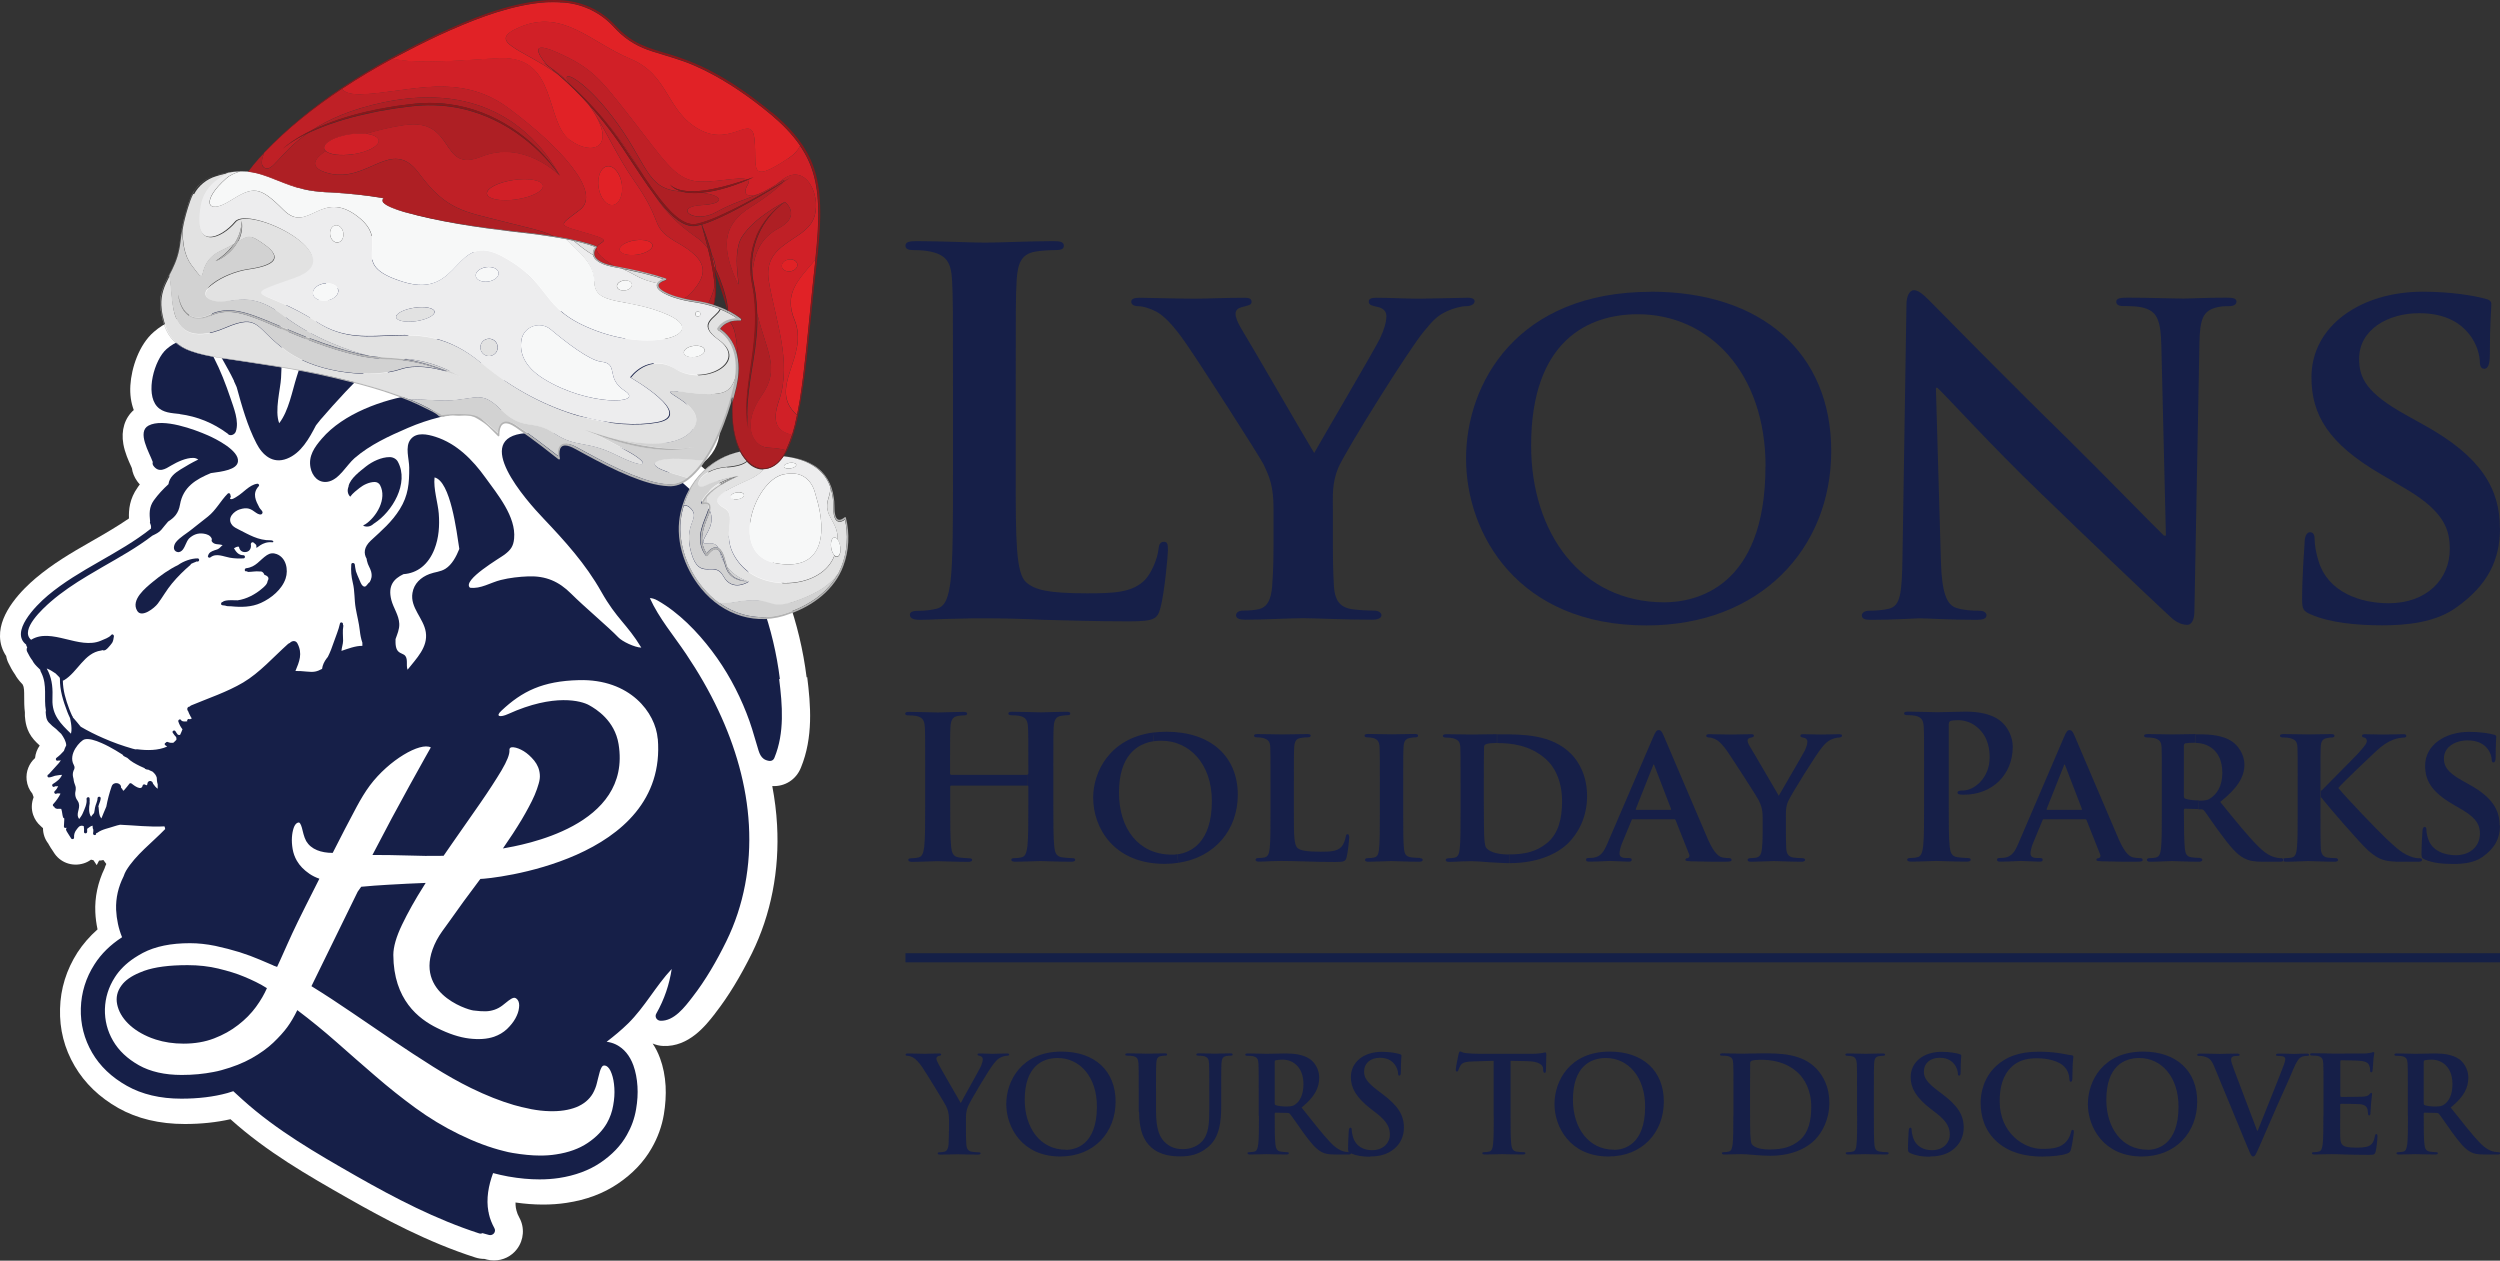 <svg xmlns="http://www.w3.org/2000/svg" id="Layer_1" data-name="Layer 1" viewBox="0 0 214.01 107.92"><rect x="0" y="0" width="214.01" height="107.92" fill="#333333" stroke="none"/><defs><style>      .cls-1 {        fill: none;      }      .cls-2 {        fill: #d12027;      }      .cls-3 {        fill: #d2d2d2;      }      .cls-4 {        fill: #152047;      }      .cls-5 {        fill: #e12226;      }      .cls-6 {        fill: #f7f8f8;      }      .cls-7 {        fill: #b3b3b3;      }      .cls-8 {        fill: #89171a;      }      .cls-9 {        fill: #ededee;      }      .cls-10 {        fill: #fff;      }      .cls-11 {        fill: #ae1f24;      }      .cls-12 {        fill: #bf2026;      }      .cls-13 {        fill: #161f48;      }      .cls-14 {        fill: #e2e2e2;      }    </style></defs><path class="cls-10" d="M195.44,73.55s-.02.04-.02.06c0,.03.01.06.03.08"></path><path class="cls-10" d="M195.44,73.55s.03.04.03.06c0,.03,0,.06-.02.08"></path><path class="cls-13" d="M214.01,70.66c0,1.07-.41,1.93-1.5,2.7-.71.51-1.7.6-2.5.6-.87,0-1.78-.08-2.43-.38-.24-.1-.29-.17-.29-.49,0-.78.07-1.68.08-1.92,0-.23.07-.38.19-.38.14,0,.15.14.15.24,0,.19.05.5.14.75.32,1.07,1.44,1.43,2.37,1.43,1.29,0,2.07-.82,2.07-1.83,0-.63-.16-1.26-1.48-2.04l-.87-.51c-1.77-1.04-2.34-2-2.34-3.28,0-1.77,1.7-2.9,3.77-2.9.97,0,1.73.13,2.12.24.14.03.2.08.2.19,0,.19-.05.6-.05,1.73,0,.31-.07.46-.19.46-.1,0-.15-.08-.15-.25,0-.14-.07-.58-.39-.96-.22-.27-.69-.68-1.66-.68-1.07,0-2.04.56-2.04,1.54,0,.65.24,1.16,1.58,1.91l.61.34c1.97,1.09,2.58,2.19,2.58,3.5"></path><path class="cls-13" d="M207.14,73.46c.12,0,.2.07.2.15,0,.1-.08.16-.35.16h-1.31c-.44,0-.71,0-1.03-.04-.8-.07-1.29-.37-1.93-.93-.65-.56-3.51-3.89-3.84-4.32l-.15-.21h-.07v-.59h.07c.51-.54,2.68-2.69,3.13-3.18.42-.48.75-.82.75-1.07,0-.15-.07-.26-.21-.29-.14-.03-.2-.07-.2-.15,0-.1.08-.14.24-.14.33,0,1.14.03,1.55.03.46,0,1.29-.03,1.75-.03.15,0,.25.03.25.14s-.08.15-.22.15c-.22,0-.6.07-.87.17-.47.17-.95.47-1.58,1.07-.47.44-2.7,2.55-3.15,3.07.52.68,3.46,3.74,4.04,4.28.66.6,1.24,1.23,2.04,1.55.44.19.74.19.92.19"></path><path class="cls-13" d="M199.95,73.46c.12,0,.2.08.2.15,0,.1-.12.16-.29.16-.83,0-1.9-.06-2.27-.06-.34,0-1.29.06-1.88.06-.14,0-.22-.03-.26-.08v-.14c.02-.05.08-.09.21-.09.22,0,.39-.02.52-.05.31-.07.39-.34.44-.77.07-.61.07-1.75.07-3.07v-2.55c0-2.19,0-2.6-.02-3.06-.03-.49-.17-.64-.65-.78-.12-.03-.37-.05-.6-.05-.15,0-.25-.05-.25-.15s.12-.14.34-.14c.78,0,1.73.03,2.09.03s1.43-.03,1.92-.03c.22,0,.32.03.32.14s-.08.15-.2.15c-.15,0-.24.02-.42.05-.41.07-.53.28-.56.78-.02.46-.02.87-.02,3.06v2.55c0,1.32,0,2.46.03,3.09.03.41.17.68.55.75.2.03.54.05.73.05"></path><path class="cls-13" d="M195.44,73.55v.14c-.03.06-.12.08-.26.08h-1.43c-.83,0-1.24-.09-1.62-.29-.65-.32-1.21-1-2.04-2.12-.59-.78-1.22-1.75-1.41-1.97-.08-.09-.17-.11-.28-.11h-.2s.02-.74.02-.74c.6,0,.8-.05,1.05-.24.46-.32.97-.95.97-2.14,0-2.04-1.39-2.56-2.27-2.56v-.74c.1,0,.2,0,.27,0,.95,0,2.04.08,2.83.61.43.29,1.06,1.02,1.06,1.99,0,1.07-.61,2.02-2.07,3.19,1.33,1.63,2.38,2.94,3.28,3.83.83.83,1.36.9,1.6.95.15.03.24.03.35.03.08,0,.13.04.16.09"></path><path class="cls-13" d="M188.34,73.46c.12,0,.19.08.19.15,0,.1-.12.16-.3.16-.87,0-2.1-.06-2.32-.06-.29,0-1.24.06-1.84.06-.19,0-.29-.06-.29-.16,0-.07.05-.15.24-.15.23,0,.39-.02.53-.05.3-.07.39-.34.44-.77.07-.61.07-1.75.07-3.07v-2.55c0-2.19,0-2.6-.02-3.06-.04-.49-.17-.64-.65-.78-.12-.03-.38-.05-.6-.05-.15,0-.25-.05-.25-.15s.12-.14.34-.14c.78,0,1.73.03,2.04.03.43,0,1.45-.02,2.04-.03v.74c-.37,0-.72.02-.87.05-.1.03-.14.08-.14.2v4.3c0,.15.03.2.14.25.32.1.76.14,1.14.14l-.02.74-1.14-.03c-.07,0-.12.03-.12.12v.2c0,1.34.02,2.46.08,3.07.05.43.12.7.57.77.22.03.54.05.73.05"></path><path class="cls-13" d="M178.15,69.33c.07,0,.08-.03.07-.08l-1.41-3.67c-.02-.05-.03-.13-.07-.13-.05,0-.07.08-.08.13l-1.45,3.65c-.03.07,0,.1.05.1h2.89ZM183.21,73.46c.14,0,.21.05.21.15,0,.12-.08.16-.65.16-.53,0-1.61,0-2.87-.04-.28-.02-.44-.02-.44-.12,0-.08.03-.14.19-.15.11-.02.21-.15.13-.32l-1.15-2.9c-.03-.09-.08-.11-.15-.11h-3.51c-.08,0-.1.02-.13.11l-.8,1.93c-.15.35-.22.71-.22.88,0,.25.14.4.59.4h.23c.19,0,.22.07.22.15,0,.12-.08.16-.24.16-.5,0-1.19-.06-1.66-.06-.15,0-.95.06-1.73.06-.19,0-.28-.04-.28-.16,0-.08.06-.15.17-.15.13,0,.3-.02.44-.02.68-.1.93-.54,1.24-1.27l3.9-9.09c.17-.41.29-.57.44-.57.22,0,.29.13.44.46.35.8,2.85,6.71,3.8,8.9.58,1.31,1,1.5,1.28,1.55.22.03.39.05.56.05"></path><path class="cls-13" d="M171.45,61.9c.37.35.85,1.12.85,2.02,0,2.41-1.77,4.11-4.18,4.11-.08,0-.27,0-.35-.02-.08-.02-.2-.03-.2-.15,0-.13.12-.19.47-.19.95,0,2.28-1.07,2.28-2.81,0-.56-.05-1.7-1-2.55-.61-.56-1.31-.66-1.7-.66-.26,0-.51.02-.66.07-.08.03-.14.14-.14.32v6.79c0,1.56,0,2.9.08,3.63.05.48.15.85.66.92.24.03.61.07.86.07.19,0,.28.05.28.14,0,.12-.14.17-.33.17-1.12,0-2.19-.06-2.63-.06-.39,0-1.46.06-2.14.06-.22,0-.34-.06-.34-.17,0-.08.07-.14.27-.14.25,0,.46-.03.61-.07.34-.07.42-.44.49-.93.08-.71.08-2.05.08-3.62v-2.99c0-2.58,0-3.06-.03-3.6-.03-.57-.17-.85-.73-.97-.14-.03-.42-.05-.66-.05-.19,0-.29-.03-.29-.15s.12-.15.38-.15c.9,0,1.97.05,2.44.05.7,0,1.68-.05,2.46-.05,2.13,0,2.89.71,3.16.97"></path><path class="cls-13" d="M157.42,62.85c.17,0,.27.03.27.12,0,.1-.12.17-.29.17-.15,0-.43.07-.65.17-.32.15-.46.29-.78.67-.49.58-2.63,4.01-2.9,4.62-.22.52-.19.97-.19,1.44v1.16c0,.24,0,.83.03,1.44.03.43.17.7.61.77.23.03.55.05.75.05.17,0,.26.08.26.15,0,.1-.12.16-.33.16-.93,0-1.93-.06-2.34-.06-.38,0-1.38.06-1.94.06-.2,0-.32-.04-.32-.16,0-.07.07-.15.24-.15.21,0,.39-.02.53-.05.3-.07.42-.34.46-.77.06-.61.06-1.2.06-1.44v-1.19c0-.78-.14-1.08-.34-1.51-.1-.22-2.14-3.39-2.67-4.16-.37-.53-.68-.87-.97-1.02-.19-.11-.44-.19-.63-.19-.12,0-.22-.05-.22-.15s.1-.13.29-.13c.26,0,1.38.03,1.87.03.33,0,1.02-.03,1.7-.03.14,0,.22.03.22.13,0,.12-.1.12-.34.19-.12.03-.2.11-.2.23s.07.29.19.49c.28.44,2.23,3.82,2.48,4.23.19-.34,2-3.43,2.23-3.87.15-.33.22-.58.22-.77,0-.13-.07-.28-.33-.33-.14-.03-.27-.05-.27-.17,0-.1.08-.13.25-.13.49,0,1.02.03,1.46.03.33,0,1.31-.03,1.6-.03"></path><path class="cls-13" d="M142.98,69.33c.07,0,.08-.03.07-.08l-1.41-3.67c-.02-.05-.03-.13-.07-.13-.05,0-.07.08-.08.13l-1.45,3.65c-.03.07,0,.1.05.1h2.89ZM148.03,73.46c.13,0,.2.05.2.15,0,.12-.08.16-.64.16s-1.61,0-2.87-.04c-.27-.02-.44-.02-.44-.12,0-.08.03-.14.19-.15.1-.02.2-.15.13-.32l-1.15-2.9c-.03-.09-.08-.11-.15-.11h-3.51c-.08,0-.1.02-.13.11l-.8,1.93c-.15.35-.22.71-.22.88,0,.25.14.4.59.4h.22c.19,0,.23.07.23.15,0,.12-.08.16-.24.16-.49,0-1.19-.06-1.66-.06-.16,0-.96.06-1.73.06-.19,0-.28-.04-.28-.16,0-.08.05-.15.17-.15.14,0,.31-.02.44-.02.68-.1.93-.54,1.24-1.27l3.91-9.09c.17-.41.29-.57.44-.57.23,0,.29.13.44.46.35.8,2.85,6.71,3.8,8.9.58,1.31,1,1.5,1.28,1.55.22.03.39.05.56.05"></path><path class="cls-13" d="M134.45,64.49c.75.75,1.41,1.95,1.41,3.67,0,1.82-.78,3.19-1.63,4.03-.68.67-2.26,1.7-5.01,1.7l-.02-.75c1.35,0,2.34-.24,3.24-.98.97-.8,1.28-2.09,1.28-3.58,0-1.84-.73-3.03-1.39-3.6-1.37-1.22-3-1.37-4.17-1.37v-.75s.29,0,.29,0c1.87,0,4.38,0,6.01,1.65"></path><path class="cls-13" d="M129.21,73.14l.02.75c-.55,0-1.19-.05-1.78-.08-.6-.05-1.14-.09-1.51-.09-.17,0-.5.02-.85.02-.35.02-.73.04-1.04.04-.19,0-.29-.06-.29-.16,0-.07.06-.15.24-.15.22,0,.39-.02.52-.05.31-.07.39-.34.44-.77.07-.61.07-1.75.07-3.07v-2.55c0-2.19,0-2.6-.02-3.06-.03-.49-.17-.64-.65-.78-.12-.03-.37-.05-.59-.05-.16,0-.26-.05-.26-.15s.12-.14.34-.14c.78,0,1.73.03,2.15.03s1.31-.03,2.14-.03v.75c-.3,0-.79.03-.91.1-.14.05-.19.12-.19.29-.02.5-.02,1.68-.02,2.82v1.82c0,1.52.02,2.63.03,2.92.02.35.05.87.17,1.02.19.27.78.58,1.95.58h.02Z"></path><path class="cls-13" d="M121.55,73.46c.17,0,.24.08.24.15,0,.1-.12.16-.29.16-.98,0-2-.06-2.41-.06-.34,0-1.36.06-1.95.06-.19,0-.29-.06-.29-.16,0-.07.05-.15.24-.15.22,0,.39-.02.52-.05.31-.07.39-.27.44-.7.07-.59.07-1.75.07-3.14v-2.55c0-2.19,0-2.6-.02-3.06-.03-.49-.19-.66-.51-.77-.17-.05-.35-.07-.54-.07-.15,0-.24-.03-.24-.17,0-.08.12-.12.35-.12.56,0,1.58.03,2,.03.38,0,1.34-.03,1.92-.03.19,0,.31.03.31.12,0,.14-.08.17-.24.17s-.28.02-.44.05c-.4.07-.53.28-.56.78-.03.46-.03.87-.03,3.06v2.55c0,1.39,0,2.55.07,3.15.05.39.16.61.6.68.2.03.55.05.77.05"></path><path class="cls-13" d="M115.49,71.74c0,.17-.1,1.24-.22,1.66-.1.32-.17.39-.95.39-1.07,0-1.93-.02-2.68-.05-.75-.02-1.38-.04-1.99-.04-.17,0-.49.02-.85.02-.35.02-.73.04-1.03.04-.19,0-.29-.06-.29-.16,0-.07.05-.15.24-.15.22,0,.39-.02.53-.05.3-.07.39-.34.44-.77.07-.61.07-1.75.07-3.07v-2.55c0-2.19,0-2.6-.02-3.06-.03-.49-.17-.64-.64-.78-.12-.03-.31-.05-.5-.05-.17,0-.25-.05-.25-.15s.1-.13.32-.13c.7,0,1.65.03,2.05.03.36,0,1.58-.03,2.16-.03.22,0,.32.03.32.13s-.08.15-.27.15c-.17,0-.4.02-.58.05-.4.07-.52.28-.56.78-.03.46-.03.87-.03,3.06v2.55c0,1.85,0,2.77.32,3.04.25.22.83.31,1.99.31.8,0,1.38-.02,1.75-.41.19-.19.34-.6.38-.87.02-.14.05-.22.17-.22.1,0,.13.15.13.32"></path><path class="cls-13" d="M99.85,62.64c3.77,0,6.11,2.09,6.11,5.4,0,2.96-1.93,5.35-5.09,5.82l-.11-.72c1.16-.15,2.98-.98,2.98-4.57,0-3.19-1.92-5.16-4.33-5.16-.21,0-.42.01-.64.04l-.08-.74c.37-.04.75-.07,1.16-.07"></path><path class="cls-13" d="M100.76,73.14l.11.72c-.38.06-.76.09-1.18.09-4.35,0-6.11-3.09-6.11-5.66,0-2.24,1.43-5.08,5.11-5.58l.08.74c-1.48.22-2.98,1.28-2.98,4.4s1.7,5.31,4.52,5.31c.13,0,.28,0,.45-.03"></path><path class="cls-13" d="M91.77,73.46c.19,0,.27.05.27.14,0,.12-.14.17-.34.17-1.1,0-2.18-.06-2.65-.06-.39,0-1.46.06-2.12.06-.24,0-.36-.06-.36-.17,0-.08.07-.14.27-.14.26,0,.46-.03.61-.07.34-.07.43-.44.5-.93.08-.71.08-2.05.08-3.62v-1.5c0-.07-.05-.1-.1-.1v-.92c.05,0,.1-.03.1-.12v-.35c0-2.58,0-3.06-.03-3.6-.03-.57-.17-.85-.73-.97-.14-.03-.43-.05-.66-.05-.19,0-.29-.03-.29-.15s.12-.15.35-.15c.92,0,1.98.05,2.45.05.4,0,1.48-.05,2.14-.05.24,0,.36.03.36.15s-.1.15-.3.15c-.14,0-.29.02-.49.05-.46.08-.6.38-.63.97-.03.55-.03,1.02-.03,3.6v2.99c0,1.56,0,2.9.08,3.63.05.48.15.85.66.92.24.03.61.07.87.07"></path><path class="cls-13" d="M87.93,66.33v.92h-6.49c-.05,0-.1.02-.1.1v1.5c0,1.56,0,2.9.08,3.63.05.48.15.85.66.92.24.03.61.07.87.07.19,0,.27.05.27.14,0,.12-.13.17-.34.17-1.1,0-2.18-.06-2.65-.06-.39,0-1.46.06-2.14.06-.22,0-.34-.06-.34-.17,0-.08.07-.14.27-.14.26,0,.46-.03.61-.07.34-.07.42-.44.49-.93.08-.71.08-2.05.08-3.62v-2.99c0-2.58,0-3.06-.03-3.6-.03-.57-.17-.85-.73-.97-.14-.03-.43-.05-.66-.05-.19,0-.29-.03-.29-.15s.12-.15.35-.15c.92,0,1.99.05,2.45.05.41,0,1.48-.05,2.14-.05.24,0,.36.03.36.15s-.1.15-.31.15c-.14,0-.29.02-.49.05-.46.08-.6.38-.63.97-.03.55-.03,1.02-.03,3.6v.35c0,.08.05.12.1.12h6.49Z"></path><path class="cls-13" d="M214.01,45.21c0,2.7-1.03,4.89-3.78,6.82-1.8,1.28-4.28,1.5-6.3,1.5-2.19,0-4.5-.22-6.13-.94-.6-.26-.73-.43-.73-1.24,0-1.97.17-4.25.21-4.85,0-.56.17-.94.47-.94.34,0,.39.34.39.6,0,.47.13,1.24.34,1.88.82,2.7,3.64,3.6,6,3.6,3.26,0,5.23-2.06,5.23-4.63,0-1.59-.39-3.17-3.73-5.14l-2.19-1.29c-4.46-2.61-5.92-5.06-5.92-8.28,0-4.46,4.29-7.33,9.52-7.33,2.45,0,4.37.34,5.36.6.34.08.52.21.52.47,0,.47-.13,1.5-.13,4.37,0,.77-.17,1.16-.47,1.16-.26,0-.39-.21-.39-.65,0-.34-.17-1.46-.98-2.4-.56-.69-1.76-1.71-4.2-1.71-2.71,0-5.15,1.42-5.15,3.9,0,1.63.6,2.92,3.99,4.8l1.54.86c4.98,2.74,6.52,5.53,6.52,8.83"></path><path class="cls-13" d="M191.45,25.83c0,.21-.21.38-.64.38-.39,0-.69,0-1.16.13-1.03.3-1.33.94-1.37,3l-.43,22.99c0,.82-.3,1.16-.6,1.16-.65,0-1.16-.39-1.55-.77-2.36-2.19-7.07-6.69-11.02-10.51-4.12-3.95-8.11-8.36-8.83-9.01h-.13l.43,14.88c.08,2.83.56,3.69,1.29,3.95.64.21,1.37.25,1.97.25.43,0,.64.17.64.39,0,.3-.34.39-.85.39-2.45,0-4.21-.13-4.89-.13-.34,0-2.14.13-4.07.13-.52,0-.86-.04-.86-.39,0-.21.26-.39.6-.39.51,0,1.2-.04,1.72-.17.98-.26,1.11-1.24,1.16-4.42l.34-21.61c0-.73.26-1.24.64-1.24.47,0,.99.56,1.63,1.2.47.47,6.13,6.26,11.62,11.62,2.58,2.53,7.59,7.68,8.15,8.19h.17l-.39-16.21c-.04-2.23-.39-2.88-1.29-3.22-.56-.22-1.46-.22-1.97-.22-.47,0-.6-.17-.6-.38,0-.3.38-.34.94-.34,1.97,0,3.99.08,4.81.08.43,0,1.84-.08,3.68-.08.52,0,.86.04.86.34"></path><path class="cls-13" d="M151.14,39.94c0-8.06-4.85-13.04-10.94-13.04-4.2,0-9.13,2.23-9.13,11.24,0,7.5,4.29,13.42,11.4,13.42,2.66,0,8.66-1.24,8.66-11.62M141.32,24.97c9.52,0,15.44,5.27,15.44,13.64s-6.09,14.93-15.82,14.93c-10.98,0-15.44-7.81-15.44-14.28s4.37-14.28,15.82-14.28"></path><path class="cls-13" d="M125.54,25.48c.43,0,.69.08.69.3,0,.26-.3.43-.73.43-.39,0-1.07.17-1.63.43-.81.38-1.16.73-1.97,1.72-1.24,1.46-6.65,10.12-7.33,11.66-.56,1.33-.47,2.45-.47,3.64v2.92c0,.6,0,2.1.09,3.64.08,1.07.43,1.76,1.54,1.93.56.08,1.37.12,1.89.12.43,0,.64.22.64.39,0,.26-.3.39-.82.39-2.36,0-4.89-.13-5.92-.13-.94,0-3.47.13-4.89.13-.51,0-.82-.09-.82-.39,0-.17.17-.39.6-.39.52,0,.99-.04,1.33-.12.77-.17,1.07-.86,1.16-1.93.12-1.54.12-3.04.12-3.64v-3c0-1.97-.34-2.74-.85-3.82-.26-.56-5.4-8.58-6.74-10.5-.94-1.33-1.72-2.19-2.44-2.58-.47-.25-1.12-.47-1.59-.47-.3,0-.56-.13-.56-.38s.26-.34.73-.34c.64,0,3.48.08,4.72.08.82,0,2.58-.08,4.29-.08.34,0,.56.08.56.34,0,.3-.26.3-.86.47-.3.08-.51.25-.51.56s.17.73.47,1.24c.69,1.11,5.62,9.65,6.26,10.68.47-.86,5.06-8.66,5.62-9.78.39-.82.56-1.46.56-1.93,0-.34-.17-.69-.82-.81-.34-.08-.69-.13-.69-.43,0-.26.22-.34.65-.34,1.24,0,2.58.08,3.69.08.82,0,3.3-.08,4.03-.08"></path><path class="cls-13" d="M99.98,47.1c0,.47-.3,3.68-.64,4.93-.26.94-.47,1.16-2.7,1.16-3.09,0-5.31-.09-7.25-.13-1.93-.09-3.47-.13-5.23-.13-.47,0-1.42,0-2.45.04-.98,0-2.1.09-2.96.09-.56,0-.86-.13-.86-.43,0-.21.17-.34.69-.34.65,0,1.16-.08,1.55-.17.85-.17,1.07-1.11,1.24-2.36.21-1.8.21-5.18.21-9.13v-7.55c0-6.52,0-7.72-.08-9.09-.08-1.46-.43-2.15-1.84-2.45-.34-.08-.85-.13-1.42-.13-.47,0-.73-.08-.73-.38s.3-.39.94-.39c2.02,0,4.72.13,5.88.13,1.03,0,4.16-.13,5.84-.13.6,0,.9.08.9.39s-.26.38-.78.38c-.47,0-1.15.04-1.67.13-1.16.21-1.5.95-1.59,2.45-.08,1.37-.08,2.57-.08,9.09v7.55c0,5.49,0,8.45.9,9.22.73.64,1.84.94,5.19.94,2.27,0,3.94-.04,5.02-1.2.51-.56,1.03-1.76,1.11-2.57.04-.38.13-.64.47-.64.3,0,.34.21.34.73"></path><path class="cls-13" d="M207.48,90.92c0-.09.02-.14.1-.16.11-.03.32-.05.61-.05.68,0,1.75.47,1.75,2.1,0,.94-.33,1.47-.68,1.72-.21.15-.35.19-.81.19-.29,0-.63-.03-.87-.11-.08-.03-.1-.08-.1-.21v-3.48ZM206.13,95.51c0,1.05,0,1.96-.06,2.44-.05.33-.1.58-.33.63-.1.02-.24.05-.41.05-.14,0-.18.03-.18.09,0,.08.08.11.23.11.46,0,1.18-.03,1.4-.03.17,0,1.02.03,1.68.03.15,0,.23-.03.23-.11,0-.06-.05-.09-.14-.09-.14,0-.39-.02-.56-.05-.34-.05-.41-.3-.45-.63-.06-.48-.06-1.39-.06-2.45v-.16c0-.07.03-.09.09-.09l1,.02c.08,0,.15.01.21.08.15.17.68.95,1.13,1.58.64.88,1.08,1.42,1.57,1.68.3.16.58.22,1.23.22h1.09c.14,0,.22-.02.22-.11,0-.06-.05-.09-.14-.09s-.19-.01-.32-.03c-.17-.03-.64-.11-1.28-.78-.68-.71-1.47-1.73-2.49-3.01,1.16-.94,1.51-1.72,1.51-2.57,0-.77-.46-1.35-.78-1.57-.62-.42-1.39-.49-2.11-.49-.35,0-1.23.03-1.62.03-.24,0-.96-.03-1.57-.03-.17,0-.25.02-.25.1s.07.1.19.1c.16,0,.35.01.45.03.38.08.47.26.49.65.02.37.02.69.02,2.43v2.02ZM198.89,95.51c0,1.05,0,1.96-.06,2.44-.05.33-.1.58-.33.63-.1.02-.24.05-.41.05-.14,0-.18.03-.18.09,0,.08.08.11.23.11.23,0,.53-.02.79-.02.27-.01.53-.01.65-.01.34,0,.7.01,1.19.03.49.01,1.12.03,1.98.03.44,0,.54,0,.62-.3.06-.23.15-1.01.15-1.27,0-.11,0-.21-.09-.21-.08,0-.1.05-.13.17-.08.47-.22.71-.52.85-.3.14-.78.14-1.08.14-1.17,0-1.35-.17-1.37-.96-.01-.33,0-1.39,0-1.77v-.91c0-.07.01-.11.07-.11.27,0,1.41.01,1.63.03.42.05.58.22.64.45.03.15.03.3.05.41,0,.06.02.1.1.1.1,0,.1-.13.1-.22,0-.08.03-.54.05-.77.05-.58.09-.77.09-.84s-.03-.09-.08-.09c-.06,0-.1.06-.18.15-.1.11-.27.15-.55.17-.26.02-1.58.02-1.83.02-.07,0-.08-.05-.08-.13v-2.9c0-.08.02-.11.08-.11.23,0,1.43.02,1.63.05.57.07.69.21.77.41.06.14.07.33.07.41,0,.1.02.16.1.16s.1-.07.11-.13c.02-.14.05-.64.06-.76.03-.53.09-.66.09-.74,0-.06-.01-.1-.07-.1s-.13.03-.18.05c-.09.02-.27.05-.49.07-.22.01-2.5.01-2.86.01-.16,0-.42-.01-.72-.02-.29,0-.62-.01-.93-.01-.17,0-.25.02-.25.1s.07.1.19.1c.16,0,.35.01.45.03.38.08.47.26.49.65.02.37.02.69.02,2.43v2.02ZM192.44,98.3c.22.54.29.7.44.7.16,0,.23-.18.53-.85.25-.57.79-1.82,1.52-3.49.62-1.41.93-2.03,1.37-3.1.31-.73.48-.93.63-1.03.21-.14.45-.14.56-.14s.18-.02.18-.1-.09-.1-.24-.1c-.34,0-.88.03-1.08.03-.15,0-.63-.03-1.2-.03-.22,0-.32.02-.32.11,0,.08.09.09.19.09.15,0,.32.01.46.06.1.03.15.13.15.22,0,.1-.05.27-.1.42-.27.76-1.76,4.44-2.26,5.7h-.05l-1.97-5.2c-.16-.41-.26-.73-.26-.88,0-.1.03-.18.11-.24.09-.07.26-.08.45-.08.1,0,.17-.02.17-.1s-.13-.1-.26-.1c-.57,0-1.12.03-1.41.03-.4,0-1.05-.03-1.66-.03-.17,0-.3.01-.3.1,0,.07.03.1.14.1.09,0,.27,0,.45.05.41.11.61.24.87.87l2.89,7ZM183.83,98.42c-2.2,0-3.52-1.89-3.52-4.27,0-2.85,1.5-3.58,2.82-3.58,1.88,0,3.36,1.59,3.36,4.16,0,3.31-1.86,3.7-2.66,3.7M183.35,99c2.91,0,4.74-2.07,4.74-4.7s-1.78-4.28-4.63-4.28c-3.44,0-4.73,2.53-4.73,4.49s1.33,4.49,4.62,4.49M174.92,99c.73,0,1.6-.08,2.06-.26.19-.08.24-.14.3-.33.11-.39.25-1.39.25-1.52,0-.09-.02-.17-.1-.17-.09,0-.11.05-.15.23-.05.21-.19.54-.39.76-.46.53-1.08.64-2.1.64-1.53,0-3.61-1.35-3.61-4.08,0-1.11.22-2.2,1.05-2.97.5-.46,1.16-.71,2.15-.71,1.05,0,1.95.31,2.32.71.29.3.44.7.45,1.05,0,.16.02.25.11.25.1,0,.13-.09.14-.26.02-.23.01-.86.03-1.24.02-.4.06-.54.06-.63,0-.07-.05-.13-.17-.14-.34-.03-.71-.14-1.15-.19-.53-.07-.95-.11-1.66-.11-1.71,0-2.79.46-3.62,1.21-1.1,1.01-1.34,2.36-1.34,3.14,0,1.11.3,2.39,1.42,3.38,1.04.91,2.36,1.25,3.93,1.25M165.2,99c.61,0,1.25-.1,1.82-.47.82-.54,1.08-1.33,1.08-1.99,0-1.09-.49-1.88-1.88-2.92l-.32-.24c-.95-.72-1.21-1.12-1.21-1.65,0-.69.52-1.18,1.36-1.18.74,0,1.08.34,1.25.56.24.3.3.65.3.76,0,.14.03.21.11.21.09,0,.13-.09.13-.34,0-.89.05-1.22.05-1.37,0-.08-.06-.11-.16-.14-.3-.08-.78-.19-1.52-.19-1.59,0-2.65.91-2.65,2.16,0,.93.44,1.73,1.7,2.71l.53.41c.95.74,1.12,1.27,1.12,1.83,0,.61-.5,1.31-1.53,1.31-.71,0-1.39-.31-1.64-1.16-.06-.19-.1-.44-.1-.58,0-.09-.01-.19-.11-.19-.09,0-.13.13-.14.3-.01.18-.06.87-.06,1.5,0,.25.03.31.22.39.49.22,1.01.3,1.67.3M158.98,95.51c0,1.11,0,2.02-.06,2.5-.03.33-.1.53-.33.57-.1.02-.24.05-.41.05-.14,0-.18.03-.18.09,0,.08.08.11.23.11.46,0,1.18-.03,1.44-.03.31,0,1.03.03,1.79.03.13,0,.22-.03.22-.11,0-.06-.06-.09-.18-.09-.17,0-.42-.02-.58-.05-.34-.05-.42-.25-.46-.56-.05-.49-.05-1.4-.05-2.51v-2.02c0-1.74,0-2.06.02-2.43.02-.4.11-.6.42-.65.14-.02.23-.03.34-.03s.18-.02.18-.11c0-.07-.09-.09-.24-.09-.44,0-1.11.03-1.4.03-.33,0-1.05-.03-1.49-.03-.18,0-.27.02-.27.09,0,.09.07.11.18.11.14,0,.29.01.41.05.25.06.37.25.39.64.02.37.02.69.02,2.43v2.02ZM149.81,93.32c0-.91,0-1.9.01-2.29,0-.13.03-.18.14-.23.09-.05.52-.08.74-.08.89,0,2.2.14,3.25,1.15.49.47,1.1,1.41,1.1,2.86,0,1.18-.23,2.22-.96,2.85-.69.6-1.47.82-2.63.82-.91,0-1.35-.24-1.5-.46-.09-.13-.11-.58-.13-.87-.01-.22-.02-1.1-.02-2.31v-1.44ZM148.38,95.51c0,1.05,0,1.96-.06,2.44-.05.33-.1.58-.33.63-.1.02-.24.05-.41.05-.14,0-.18.03-.18.09,0,.08.08.11.23.11.23,0,.53-.02.79-.02.27-.01.53-.01.65-.01.29,0,.69.03,1.12.07.44.03.9.07,1.32.07,2.12,0,3.31-.81,3.84-1.35.64-.65,1.25-1.75,1.25-3.2,0-1.36-.54-2.31-1.11-2.91-1.25-1.31-3.16-1.31-4.59-1.31-.69,0-1.41.03-1.76.03-.32,0-1.04-.03-1.65-.03-.17,0-.25.02-.25.1s.07.1.19.1c.16,0,.35.01.45.03.38.08.47.26.49.65.02.37.02.69.02,2.43v2.02ZM138.17,98.42c-2.2,0-3.52-1.89-3.52-4.27,0-2.85,1.5-3.58,2.82-3.58,1.88,0,3.36,1.59,3.36,4.16,0,3.31-1.86,3.7-2.66,3.7M137.69,99c2.91,0,4.74-2.07,4.74-4.7s-1.78-4.28-4.63-4.28c-3.44,0-4.73,2.53-4.73,4.49s1.33,4.49,4.62,4.49M127.87,95.51c0,1.05,0,1.96-.06,2.44-.03.33-.1.58-.33.63-.1.02-.24.05-.41.05-.14,0-.18.03-.18.09,0,.08.08.11.23.11.46,0,1.18-.03,1.44-.03.32,0,1.04.03,1.8.03.13,0,.22-.03.22-.11,0-.06-.06-.09-.18-.09-.17,0-.42-.02-.58-.05-.34-.05-.41-.3-.45-.62-.06-.49-.06-1.4-.06-2.45v-4.7l1.44.03c1.02.02,1.33.34,1.35.64v.13c.02.17.05.23.14.23.07,0,.09-.07.1-.18,0-.3.03-1.09.03-1.33,0-.17-.01-.24-.09-.24-.05,0-.14.02-.31.06-.17.02-.42.06-.79.06h-4.54c-.38,0-.81-.02-1.15-.06-.29-.02-.4-.14-.49-.14-.07,0-.1.07-.14.22-.02.09-.24,1.13-.24,1.32,0,.13.02.18.1.18.07,0,.1-.05.13-.14.02-.09.08-.23.19-.4.17-.25.45-.31,1.11-.33l1.71-.05v4.7ZM117.28,99c.61,0,1.25-.1,1.82-.47.83-.54,1.08-1.33,1.08-1.99,0-1.09-.49-1.88-1.88-2.92l-.32-.24c-.95-.72-1.21-1.12-1.21-1.65,0-.69.52-1.18,1.36-1.18.74,0,1.08.34,1.25.56.24.3.3.65.3.76,0,.14.03.21.11.21.09,0,.13-.09.13-.34,0-.89.05-1.22.05-1.37,0-.08-.06-.11-.16-.14-.3-.08-.78-.19-1.52-.19-1.59,0-2.65.91-2.65,2.16,0,.93.44,1.73,1.69,2.71l.53.41c.95.74,1.12,1.27,1.12,1.83,0,.61-.5,1.31-1.53,1.31-.71,0-1.39-.31-1.64-1.16-.06-.19-.1-.44-.1-.58,0-.09-.01-.19-.11-.19-.09,0-.13.13-.14.3-.01.18-.06.87-.06,1.5,0,.25.03.31.22.39.49.22,1.01.3,1.67.3M109.12,90.92c0-.09.02-.14.1-.16.11-.03.32-.05.61-.05.68,0,1.75.47,1.75,2.1,0,.94-.33,1.47-.68,1.72-.21.15-.35.19-.81.19-.29,0-.63-.03-.87-.11-.08-.03-.1-.08-.1-.21v-3.48ZM107.77,95.51c0,1.05,0,1.96-.06,2.44-.05.33-.1.58-.33.63-.1.02-.24.05-.41.05-.14,0-.18.03-.18.09,0,.08.08.11.23.11.46,0,1.18-.03,1.4-.03.17,0,1.02.03,1.68.03.15,0,.23-.03.23-.11,0-.06-.05-.09-.14-.09-.14,0-.39-.02-.56-.05-.34-.05-.41-.3-.45-.63-.06-.48-.06-1.39-.06-2.45v-.16c0-.07.03-.09.09-.09l1,.02c.08,0,.15.01.21.08.15.17.68.95,1.13,1.58.64.88,1.08,1.42,1.57,1.68.3.16.58.22,1.22.22h1.09c.14,0,.22-.02.22-.11,0-.06-.05-.09-.14-.09s-.19-.01-.32-.03c-.17-.03-.64-.11-1.28-.78-.68-.71-1.47-1.73-2.49-3.01,1.16-.94,1.51-1.72,1.51-2.57,0-.77-.46-1.35-.78-1.57-.62-.42-1.39-.49-2.11-.49-.35,0-1.23.03-1.62.03-.24,0-.96-.03-1.57-.03-.17,0-.25.02-.25.1s.07.1.19.1c.16,0,.36.01.45.03.38.08.47.26.49.65.02.37.02.69.02,2.43v2.02ZM97.51,95.17c0,1.66.44,2.51,1.02,3.03.84.76,1.94.79,2.54.79.75,0,1.57-.13,2.38-.83.96-.82,1.09-2.18,1.09-3.45v-1.23c0-1.74,0-2.06.02-2.43.02-.4.11-.6.42-.65.14-.02.21-.03.33-.03.14,0,.21-.02.21-.1s-.08-.1-.24-.1c-.45,0-1.17.03-1.31.03-.01,0-.73-.03-1.32-.03-.16,0-.24.02-.24.1s.07.1.19.1.32.01.41.03c.38.08.47.26.49.65.02.37.02.69.02,2.43v1.43c0,1.18-.03,2.21-.66,2.84-.46.46-1.08.62-1.58.62-.39,0-.92-.05-1.43-.47-.56-.46-.89-1.16-.89-2.82v-1.6c0-1.74,0-2.06.02-2.43.02-.4.11-.6.42-.65.14-.02.21-.03.33-.03.11,0,.18-.02.18-.1s-.08-.1-.25-.1c-.41,0-1.13.03-1.41.03-.34,0-1.06-.03-1.67-.03-.17,0-.25.02-.25.1s.07.1.19.1c.16,0,.36.01.45.03.38.08.47.26.49.65.02.37.02.69.02,2.43v1.67ZM91.24,98.42c-2.2,0-3.52-1.89-3.52-4.27,0-2.85,1.5-3.58,2.82-3.58,1.88,0,3.36,1.59,3.36,4.16,0,3.31-1.86,3.7-2.66,3.7M90.76,99c2.91,0,4.74-2.07,4.74-4.7s-1.78-4.28-4.63-4.28c-3.44,0-4.73,2.53-4.73,4.49s1.33,4.49,4.62,4.49M81.23,96.81c0,.18,0,.66-.03,1.15-.02.33-.13.58-.35.63-.1.02-.24.05-.4.05-.13,0-.18.03-.18.09,0,.09.09.11.25.11.42,0,1.15-.03,1.43-.03.31,0,1.03.03,1.75.03.15,0,.24-.03.24-.11,0-.06-.06-.09-.18-.09-.16,0-.41-.02-.57-.05-.34-.05-.45-.3-.47-.63-.03-.48-.03-.96-.03-1.15v-.94c0-.38,0-.73.17-1.15.21-.49,1.81-3.18,2.19-3.64.25-.31.38-.45.62-.56.17-.09.39-.14.5-.14.13,0,.22-.03.22-.11,0-.07-.08-.09-.21-.09-.22,0-.97.03-1.23.03-.33,0-.7-.03-1.08-.03-.14,0-.19.02-.19.1,0,.07.1.09.21.11.19.05.24.17.24.29,0,.15-.05.34-.16.6-.16.35-1.6,2.87-1.72,3.15-.18-.32-1.79-3.08-1.95-3.42-.08-.16-.14-.3-.14-.39s.06-.18.16-.21c.17-.05.25-.06.25-.13s-.06-.1-.17-.1c-.52,0-.98.03-1.22.03-.38,0-1.24-.03-1.44-.03-.14,0-.22.03-.22.1,0,.08.08.1.17.1.14,0,.33.07.48.15.22.13.5.41.79.84.4.6,1.94,3.12,2.02,3.3.15.33.26.58.26,1.2v.94Z"></path><rect class="cls-4" x="77.51" y="81.6" width="136.51" height=".78"></rect><path class="cls-10" d="M69.05,57.99h0c-.29-2.34-.84-4.62-1.61-6.78-1.72-4.76-4.38-8.79-7.54-11.42.27-.16.53-.36.78-.64,1.51-1.64,1.03-4.16-.06-5.8-.86-1.29-1.81-2.45-2.9-3.53-1.41-1.4-2.66-2.41-3.91-3.19-1.78-1.1-3.71-1.77-5.73-2.01,0-.2,0-.4-.04-.6-.31-1.65-1.96-2.43-2.76-2.8h-.02c-3.12-1.48-7.3-2.99-11.91-1.61-1.66.5-3.21,1.4-4.54,2.6-.27-.13-.6-.23-.99-.28-1.95-.24-3.57.45-4.41,1.8-.4-.14-.76-.21-1.02-.24-1.97-.22-5.17.58-6.07,3.07-.07.19-.12.38-.16.57-1.05.05-2.08.49-3,1.29-1.26,1.09-1.91,3.08-2,4.57-.05.78.06,1.49.29,2.11-.77.68-1.1,1.73-.89,2.92.13.73.44,1.42.67,1.92.02.04.04.09.06.14.05.39.21.77.45,1.11.07.09.14.19.23.28-.07.08-.13.17-.19.26-.69.97-.77,1.91-.74,2.65-.96.66-1.99,1.26-3.07,1.88l-.21.12c-1.72.98-3.25,1.89-4.7,3.11C1.89,50.48-.05,52.43,0,54.48c.01.62.2,1.19.53,1.68.04.23.11.45.22.65.13.27.3.6.55.95.02.03.04.06.05.09l.04.07c.19.29.39.51.56.69v.02c.12.21.12.53.12,1.05,0,.39,0,.82.06,1.3,0,.07,0,.13,0,.2v.12c.04.44.1,1.25.77,2.02.15.17.32.34.5.5-.23.32-.36.69-.4,1.07-.51.46-.8,1.15-.72,1.89.05.44.22.84.49,1.16.03.1.06.19.1.28,0,.02,0,.03,0,.05-.18.47-.2,1-.03,1.49.13.37.34.69.63.94.07.07.13.13.21.19,0,.49.16.95.45,1.32.02.04.04.07.06.11.1.19.21.34.29.46.03.05.07.1.11.17.53.88,1.58,1.27,2.57.96.23-.07.44-.18.63-.32.07.02.14.03.21.05l.28.42.2-.39c.12,0,.25-.02.37-.05l.25.34c-.06.12-.11.24-.15.38-.57,1.18-.85,2.48-.79,3.75.02.5.09.99.19,1.47-.68.6-1.25,1.26-1.72,1.98-.94,1.47-1.45,3.09-1.49,4.82-.05,1.75.37,3.4,1.26,4.91.86,1.46,2.11,2.67,3.74,3.59,1.6.9,3.51,1.36,5.68,1.36,1.4,0,2.71-.14,3.91-.41,3.12,2.81,6.64,4.82,10.05,6.76,3.11,1.77,6.84,3.77,10.89,5.07.27.09.55.13.81.13.08.02.15.04.22.06.19.05.39.07.59.07.76,0,1.5-.35,1.97-.98.59-.78.67-1.84.19-2.7-.11-.2-.19-.39-.24-.6-.01-.08-.03-.16-.05-.23-.02-.14-.03-.29-.03-.45,1.59.23,3.08.23,4.37.03,1.68-.25,3.15-.8,4.39-1.64,1.25-.84,2.23-1.87,2.9-3.05.52-.9.87-1.87,1.04-2.88.14-.84.19-1.66.15-2.43-.05-.86-.21-1.67-.48-2.39-.17-.46-.38-.88-.63-1.25.28.12.59.2.91.21,2.2.09,3.64-1.76,4.42-2.76l.04-.06c1.1-1.41,2.12-3.09,3.13-5.12,1.63-3.31,2.37-7.11,2.15-10.99-.06-1.1-.2-2.21-.41-3.32,1.08.06,2.04-.55,2.45-1.57,1.07-2.6.84-5.37.54-7.76"></path><path class="cls-13" d="M66.76,58.12c-.27-2.16-.77-4.29-1.51-6.34-1.46-4.05-3.89-8.2-7.34-10.87-3.38-2.63-8.65-4.16-12.91-3.83-4.73.37.05,5.76,1.49,7.27,1.87,1.97,3.64,3.92,4.98,6.3,1.34,2.37,2.17,2.72,3.43,4.79-.58-.02-1.64-.53-1.97-.88-.82-.86-2.9-2.6-4.04-3.74-1.05-1.05-2.16-1.53-3.66-1.48-.78.03-1.6.12-2.36.31-.86.21-1.73.79-2.64.66-.71-.65,2.63-2.57,2.97-2.84.51-.39.75-.7.81-1.37.18-1.87-1.43-3.79-2.46-5.22-1.09-1.52-2.46-2.91-4.28-3.49-.67-.21-1.61-.43-2.12.22-.5.63-.12,1.68-.12,2.42.01,1.34-.08,2.39-.8,3.55-.69,1.11-1.55,1.83-2.48,2.69-.61.57-.63,1.11-.36,1.57,0,.06.01.13.03.19.07.35.26.57.35.9.1.4.02.64-.12.9-.03.02-.06.04-.09.07-.14.14-.27.47-.52.24-.13-.12-.21-.36-.28-.52-.11-.23-.2-.47-.29-.71-.05-.22-.08-.43-.1-.59,0-.05-.03-.07-.06-.09-.07-.07-.23-.05-.24.09-.04.56,0,1.02.13,1.56.18.72.12,1.47.25,2.19.11.64.28,1.26.35,1.91.04.36.1.7.22,1.04,0,.09,0,.18,0,.27-.57-.02-1.31.27-1.79.43.02-.29.13-.56.14-.86,0-.44-.06-.83.02-1.27,0-.05,0-.08-.03-.11,0-.01,0-.02,0-.03.03-.17-.22-.24-.26-.07-.12.56-.35,1.06-.53,1.6-.15.44-.3.85-.51,1.26-.03.03-.06.07-.09.11-.22.29-.36.59-.4.91-.45.24-.71.3-1.33.23-.34-.04-.64-.05-.95-.05.33-.79.63-1.49.17-2.36-.15-.29-.48-.23-.65-.04-.06.02-.11.05-.16.09-1.22,1.09-2.42,2.46-3.84,3.3-1.37.81-2.97,1.34-4.43,1.95-.06.03-.11.06-.15.11-.05,0-.09.01-.13.05-.12.1-.07.27.02.37,0,0,0,0,0,0,.01.04.02.09.05.12,0,.01,0,.03.01.04.07.13.14.3.24.43-.06.02-.11.05-.17.08-.01,0-.02-.02-.03-.02-.13-.06-.24.09-.19.19-.18.01-.42.05-.52-.09,0,0-.01-.02-.02-.03-.09-.12-.28.02-.22.15h0c.08.25.2.46.35.65-.07.17-.13.34-.21.49-.03,0-.06,0-.09-.01-.02,0-.05,0-.07,0,0,0-.01,0-.02-.01-.08-.09-.15-.2-.21-.3-.09-.15-.33-.01-.23.13.08.13.18.26.29.37.02.08.03.15.02.23-.09.09-.17.18-.27.26-.16.01-.32,0-.46-.07-.08-.03-.14,0-.18.06-.09.03-.14.14-.05.21.06.05.11.08.17.12-.78.35-1.74.34-2.57.23-.05,0-.1,0-.15.01-.08-.02-.16-.04-.24-.06-.84-.24-1.69-.54-2.5-.9-.67-.29-1.33-.62-1.94-.98-.2-.26-.42-.5-.63-.75-.01-.02-.02-.02-.04-.03t0,0s0-.04-.01-.06c0-.04-.03-.06-.05-.08-.09-.19-.17-.39-.25-.59-.3-.79-.54-1.59-.55-2.44.03,0,.06-.01.1-.03,1.16-.69,1.73-2.34,3.17-2.54.04,0,.07-.02.1-.04.21.1.38-.06.53-.23.11-.13.23-.25.32-.39.1-.16.12-.37.15-.55.02-.12-.13-.24-.22-.13-.23.27-.59.35-.9.5-1.85.79-4.23-1.16-5.97-.08-1-.86,1.04-2.7,1.68-3.26.97-.84,2.04-1.55,3.14-2.21.43-.26.86-.51,1.29-.76,1.46-.84,2.94-1.66,4.28-2.69.27-.13.56-.26.76-.5.2-.23.37-.47.58-.7.52-.33.89-.7,1.02-1.46.26-1.5,1.36-2.16,2.64-2.69.98-.13,2.24-.29,2.32-.99.12-.95-1.93-1.96-2.57-2.24-1.16-.51-3.83-1.5-5.08-.84-1.03.54.08,2.34.35,3.1,0,0,0,.01.01.02-.03.09-.03.2.05.32.46.63,1,.3,1.54-.03.51-.3,1.27-.66,1.88-.64.17,0,.3.06.42.14-.52.25-1.02.54-1.52.85-.51.32-.94.66-1.03,1.26-.46.42-.89.88-1.25,1.38-.43.6-.38,1.16-.32,1.83-.02.04-.03.08,0,.13.02.03.03.07.04.11,0,.03.02.06.03.09.02.09.01.17,0,.26-1.37,1.09-2.9,1.95-4.43,2.83-1.52.87-3.04,1.76-4.39,2.89-1.12.94-3.24,3.15-1.86,4.21,0,.08.04.16.09.23-.06.11-.07.26,0,.39.13.26.27.52.45.75.02.05.05.09.07.13.16.25.39.45.6.66,0,.04,0,.09.03.14.02.04.04.08.06.12.53,1.07.19,2.15.39,3.23-.01.04-.02.07-.02.12.03.34.03.62.26.89.19.21.41.4.64.57.14.14.28.28.43.41.21.3.41.62.43.98-.08.16-.15.32-.2.48-.19.22-.4.42-.63.59-.14.1,0,.33.13.23.03.01.06.02.09.01.05,0,.1-.02.15-.03-.12.2-.28.37-.44.54-.2.21-.39.42-.58.64,0,0,0,.01-.01.02-.16.02-.16.28.01.27.19-.01.34-.09.51-.14.03,0,.42-.08.61-.08-.14.35-.46.58-.78.78-.15.09-.01.33.14.23.02-.01.03-.02.05-.04.02.01.05.02.09.01.06-.01.12,0,.17,0-.08.16-.17.3-.3.42-.12.12.07.31.19.19,0,0,.02,0,.03,0,0,0,.02,0,.03,0,.09-.02.17,0,.25.02-.16.32-.37.62-.62.89-.09.09-.01.21.08.23.03.12.16.17.28.18.1,0,.2-.01.3,0,0,0,.01,0,.02,0,.09.23.08.5.16.73.02.05.06.07.1.08,0,.05,0,.09,0,.14-.01.19-.02.37-.03.56,0,.12.12.16.21.1.04.05-.04.11-.03.16.01.07.04.12.08.19.11.2.25.38.36.57.06.11.26.07.25-.07-.02-.28.06-.5.24-.72.06-.07.12-.17.19-.22.04-.03.08-.05.12-.06.1-.03.19-.02.28.02.03.16.03.33.02.49-.01.17.26.17.27,0,0-.09,0-.18,0-.26.16-.11.29-.24.46-.27,0,0,0,.01.01.02,0,.03,0,.06,0,.09,0,.08.02.16.06.23,0,.1,0,.2-.02.3-.04.17.22.24.26.07,0-.02,0-.04,0-.06,0,0,.02-.01.02-.02.02,0,.05,0,.08-.02.41-.31.98-.39,1.46-.56.16-.06.32-.09.49-.13,1.21.05,2.53.21,3.8.14.03.07.05.15.06.23-1.14,1.18-2.53,2.21-3.35,3.57-.09.15-.15.31-.21.48-.44.87-.68,1.84-.64,2.86.04.82.21,1.62.51,2.35-.99.64-1.79,1.42-2.36,2.32-.74,1.15-1.13,2.42-1.17,3.76-.04,1.36.29,2.64.97,3.81.67,1.15,1.67,2.1,2.97,2.83,1.29.73,2.86,1.1,4.66,1.1,1.45,0,2.78-.16,3.94-.48.18-.05.34-.1.51-.16.27.24.53.49.8.73,2.93,2.64,6.31,4.58,9.72,6.53,3.37,1.92,6.82,3.71,10.52,4.91.11.04.21.02.29-.02.19.06.38.11.57.16.34.08.63-.28.45-.59-.22-.4-.38-.81-.47-1.22,0-.06-.02-.13-.04-.19-.2-1.09,0-2.22.4-3.3.44.12.87.21,1.29.29.95.17,1.85.25,2.69.25h0c.58,0,1.14-.04,1.67-.12,1.37-.21,2.56-.65,3.54-1.31.99-.67,1.75-1.46,2.26-2.37.39-.68.66-1.42.79-2.2.12-.69.16-1.35.12-1.96-.04-.66-.16-1.27-.35-1.8-.31-.85-.81-1.44-1.46-1.77-.03-.01-.05-.02-.08-.04-.24-.11-.5-.18-.75-.21.64-.49,1.26-1,1.84-1.57,1.43-1.41,2.37-3.21,3.73-4.66-.2,1.31-.62,2.59-1.32,3.82-.16.27.04.59.35.61,1.17.05,2.1-1.19,2.74-2.02,1.13-1.45,2.09-3.12,2.9-4.77,1.52-3.09,2.13-6.53,1.94-9.96-.19-3.41-1.16-6.72-2.61-9.8-.79-1.69-1.73-3.3-2.77-4.85-1.06-1.58-2.31-3.04-3.1-4.78.18,0,.4.06.67.21,1.81,1.03,3.39,2.66,4.64,4.31,1.23,1.62,2.22,3.43,2.96,5.32.36.9.63,1.83.9,2.76.19.63.29,1.21,1.01,1.33.23.04.41-.06.49-.28.87-2.12.68-4.49.4-6.71M6.08,62.8s0,.01,0,.01c-.87-.84-1.64-1.59-1.59-2.94.03-.88,0-1.6-.35-2.37-.04-.09-.09-.18-.14-.27,0,0,0,0,0,0,.01,0,.02,0,.04.01.27.1.48.26.72.41,0,0,0,0,0,0,.11.12.22.23.34.34,0,.03.01.06.03.09-.02,1,.28,1.93.63,2.85.06.15.12.3.19.44.02.04.03.08.05.11.06.29.11.57.12.86,0,.16,0,.3-.04.45M13.1,67.08s-.04-.13-.08-.16c-.06-.05-.13-.08-.22-.06-.31.07-.06.52-.39.3-.07-.04-.18,0-.2.08-.09.5-.74,0-.94-.16-.06-.05-.17-.06-.21.03-.01.03-.33.41-.46.56-.02,0-.04,0-.06.01,0-.01-.01-.02-.02-.03-.03-.09-.09-.16-.16-.22.05-.42-.64-.57-.8-.12-.2.57-.35,1.15-.46,1.74-.16.34-.28.69-.42,1.01-.05-.07-.1-.13-.13-.21-.09-.23-.08-.51-.11-.75,0-.02-.01-.04-.02-.06.01-.05.02-.1.04-.15.07-.2.15-.35.16-.56,0-.17-.26-.17-.27,0,0,.27-.17.54-.22.82-.02.15-.04.3-.08.45-.08.1-.19.2-.25.32-.23-.34-.19-.78-.12-1.18,0-.03,0-.06-.01-.09.01-.1.01-.2,0-.31-.03-.17-.29-.1-.26.07.06.39-.18.87-.33,1.22-.07.18-.2.33-.3.48-.34-.45.12-.85-.04-1.37-.03-.07-.06-.14-.1-.2-.2-.26-.25-.57-.16-.92,0-.08.01-.14,0-.24-.04-.19-.14-.35-.17-.58,0-.07-.02-.15-.04-.22-.06-.22-.05-.42.03-.62.09-.15.12-.29.02-.47-.53-.95.57-2.09.9-2.19.35-.11.92.06,1.48.31.85.37,1.69.93,1.79.99.03.06.08.12.17.16.08.04.16.08.24.12.31.31.68.5,1.08.7.14.07.27.13.4.18.01.04.04.07.09.08.01,0,.02,0,.03,0,.02.02.05.04.09.04.03,0,.06,0,.09,0,.12.06.24.12.37.17.19.16.31.31.37.52,0,.19.02.38.08.57h0c0,.13,0,.26,0,.38-.16-.11-.27-.25-.39-.42M34.53,49.15c1.2-.08,2.14-.82,2.66-2.14.38-.97.45-2.01.37-3.05-.07-.9-.47-2.11-.36-3.09,1.37.33,1.89,4.63,2.12,6.12-.26.65-.63,1.35-1.19,1.7-.43.27-.9.27-1.37.45-.74.28-1.32.82-1.45,1.61-.22,1.27.96,2.18,1.14,3.36.2,1.3-.81,2.26-1.56,3.22-.16-.4.1-1-.3-1.28-.14-.09-.28-.12-.42-.22-.32-.22-.32-.72-.31-1.12.14-.41.34-.83.32-1.31-.03-.74-.5-1.34-.68-2.04-.31-1.22.2-1.81,1.04-2.21M56.31,63.24c.87,10.48-14.35,12-15.19,12-1.02,1.35-1.93,2.6-2.73,3.74-.35.49-.73.97-1.01,1.5-2.3,4.42,2.57,5.95,3.14,6.02.92.11,1.31.1,1.8-.06.27-.09.49-.22.69-.37.2-.16.37-.3.53-.42.16-.12.3-.2.42-.23s.24.03.35.17c.12.16.16.39.12.68-.03.3-.14.6-.31.91-.17.31-.41.61-.72.91-.31.29-.68.51-1.11.66-.59.2-1.29.25-2.13.15-.83-.1-1.74-.4-2.74-.9h0c-1.59-.78-3.73-2.42-3.75-6.25,0-.69.25-1.56.75-2.6.5-1.04,1.12-2.15,1.87-3.33.05-.08.1-.16.15-.24-1.03.04-2.11.09-3.26.16-.75.04-1.5.1-2.26.17l-.3.42-3.96,8.09c1.15.71,2.31,1.47,3.48,2.27,1.18.8,2.34,1.59,3.5,2.38,1.16.78,2.3,1.53,3.43,2.24,1.13.71,2.21,1.32,3.25,1.83,1.31.64,2.53,1.12,3.66,1.45.45.13.87.23,1.28.31.07.02.15.03.22.05.54.1,1.06.16,1.54.17.9.03,1.67-.09,2.31-.34.64-.26,1.11-.65,1.42-1.18.16-.29.28-.59.35-.9.03-.12.05-.22.08-.33.05-.18.09-.35.13-.5.06-.25.14-.43.22-.55.08-.12.2-.14.37-.07.18.09.34.31.46.66.13.35.2.75.23,1.22.03.46,0,.97-.1,1.5-.09.54-.27,1.04-.54,1.52-.37.64-.91,1.2-1.64,1.69-.73.49-1.63.82-2.71.98-.43.07-.88.1-1.36.1h0c-.72,0-1.5-.08-2.34-.22-.26-.04-.52-.1-.78-.17-1.18-.29-2.45-.76-3.82-1.43-1.31-.64-2.55-1.39-3.73-2.25-1.18-.86-2.32-1.77-3.43-2.73-1.11-.96-2.22-1.92-3.32-2.9-1.1-.97-2.23-1.89-3.37-2.75-.27.56-.56,1.05-.86,1.46-.3.41-.7.85-1.2,1.33-.5.47-1.12.92-1.85,1.33-.73.41-1.59.75-2.58,1.02-.23.06-.46.12-.7.16-.82.16-1.72.25-2.71.25-1.45,0-2.68-.28-3.66-.83-.99-.56-1.72-1.25-2.21-2.09-.49-.84-.72-1.75-.7-2.72.03-.97.31-1.88.85-2.72.4-.63.96-1.18,1.66-1.65.23-.15.48-.3.74-.44,1.07-.56,2.41-.83,4.03-.83.71,0,1.43.08,2.17.23.74.16,1.43.34,2.08.54.65.21,1.22.42,1.73.64.51.22.89.38,1.15.49.02.02.05.04.11.05.04.02.07.03.11.04.04.01.07.02.11.04.04-.07.13-.28.29-.63.16-.35.36-.79.6-1.34.24-.55.54-1.18.89-1.91.16-.34.98-1.97,1.84-3.67-.32-.11-.6-.25-.85-.42-.48-.33-.84-.7-1.08-1.12-.18-.31-.3-.65-.36-1-.06-.36-.08-.69-.06-1,.02-.31.07-.57.15-.81.08-.23.19-.37.31-.43.11-.05.19-.04.24.05.06.08.1.2.15.36.04.16.09.35.14.55.05.2.13.4.23.6.21.35.52.61.94.78.37.15.82.23,1.33.23.52-1.02.93-1.83,1.05-2.05.69-1.27,1.29-2.59,2.13-3.72,1.64-2.19,4.32-3.73,5.22-3.26-.16.27-.32.55-.48.85-.45.8-.9,1.61-1.35,2.43-.97,1.75-2.03,3.73-3.17,5.93.89,0,1.84,0,2.94.04,1.07.04,2.12.05,3.15.03.24-.36.49-.71.74-1.07.86-1.23,1.67-2.38,2.4-3.44.74-1.07,1.34-2,1.82-2.8.47-.8.7-1.37.68-1.72-.02-.2.1-.29.36-.26.26.03.54.14.86.33.31.19.61.46.9.81.28.35.45.75.48,1.2.02.22-.01.48-.1.78-.08.3-.2.62-.34.96-.15.34-.31.68-.51,1.04-.19.36-.39.71-.59,1.05-.48.8-1.02,1.63-1.62,2.49,1.64-.29,11.06-1.88,9.9-8.94-.33-2.01-1.91-2.99-2.53-3.33-.62-.35-2.96-1.04-6.92.76-.68.31-1.13.23-.58-.28,1.77-1.67,3.53-2.54,6.62-2.62,4.41-.12,6.58,2.8,6.76,5.02"></path><path class="cls-13" d="M33.46,32.4c.28.08.55.15.83.23.14.04.25,0,.34-.06.03,0,.07,0,.1,0,2.4-.54,4.79-1.09,7.19-1.66.02,0,.04-.02.06-.03.31.01.62.03.83.13,1.01.46,1.95,1-.35,1.87-.73.27-1.57.46-2.34.46-1.75.02-3.04.2-4.68.45-2.67.41-6.05,1.61-7.89,3.76-.63.73-1.16,1.48-.97,2.47.14.73.67,1.35,1.47,1.22.97-.16,1.61-1.42,2.3-2.02,1.33-1.15,2.97-1.9,4.57-2.59,3.56-1.54,7.23-1.7,11.06-1.42,1.97.15,3.93.44,5.86.89,1.72.4,3.36,1.31,5.07,1.74.75.19,1.42.45,2.02-.2.78-.85.28-2.43-.26-3.25-.78-1.18-1.63-2.21-2.64-3.21-1.08-1.07-2.24-2.09-3.54-2.9-6.42-3.96-13.82-.71-19.18,3.45-.25.19-.09.6.18.67"></path><path class="cls-13" d="M20.02,32.56c0,.05.02.11.05.16.06.14.13.28.19.42.44,1.61.92,3.32,1.69,4.81.52,1.02,1.4,1.78,2.6,1.32,1.23-.47,1.92-1.75,2.5-2.86.13-.17.26-.33.39-.49.69-.8,1.4-1.59,2.13-2.37,1.58-1.67,3.26-3.36,5.14-4.68.85-.59,1.81-.96,2.66-1.52,1.01-.66,1.84-1.16,3.05-1.45,1.13-.27,2.28-.43,3.44-.51.52-.04,1.22.01,1.62-.41.92-.97-.7-1.71-1.37-2.02-3.36-1.58-6.79-2.58-10.44-1.48-3.37,1.01-6.04,4.03-7.14,7.39-.08.25-.16.51-.22.76-.14.36-.27.72-.39,1.08-.19.51-.36,1.02-.52,1.54-.39,1.23-.68,2.92-1.5,3.98-.41-1.07.11-2.92.16-3.88.06-1.18.09-2.37.03-3.55-.02-.31-.05-.63-.1-.95-.2-1.18-.74-2.26-2.11-2.41-1.28-.15-3.4.36-3.9,1.73-.24.66-.07,1.34.21,1.96.54,1.17,1.26,2.26,1.82,3.43"></path><path class="cls-13" d="M31.22,44.9s-.02.01-.03.02c0,0,0,0-.01.01-.03.03-.06.05-.1.07.27.13.61.11.89-.15,0,0,.01-.01.02-.02.02,0,.03-.02.05-.03,1.53-.98,3.01-3.44,2.02-5.27-.13-.25-.42-.4-.7-.4-.71,0-1.48.37-2.03.8-.51.41-1.33,1.01-1.49,1.67,0,.02,0,.03,0,.05-.12.28-.11.62.14.87.21-.3.56-.56.8-.75.35-.28.85-.51,1.3-.51.18,0,.36.1.45.26.63,1.18-.31,2.76-1.3,3.39"></path><path class="cls-13" d="M25,29.09c.04.07.1.12.15.15.18.23.65.16.71-.15-.06.29.17-.04.25-.15.04-.06.07-.12.1-.19.07-.2.08-.44.12-.63.16-.86.44-1.68.91-2.42.32-.52,1.33-1.67.07-1.82-1.11-.13-2.3.16-2.62,1.33-.21.79-.3,1.7-.16,2.55.08.47.23.93.47,1.33"></path><path class="cls-13" d="M19.02,51.81c.08.01.17.02.25.03.13.05.31.07.5.06.87.09,1.76.08,2.57-.29.88-.4,1.8-1.15,2.11-2.09.25-.75.05-1.78-.77-2.09-.29-.11-.57-.08-.83.09-.63.42-.93,1.02-1.77,1.12-.17.02-.17.29,0,.27.02,0,.03,0,.06-.01.02.03.05.05.1.06.31,0,.67-.08.97-.04.19-.03.34.06.43.29.33.11.42.28.27.52-.03.28-.26.47-.46.64-.57.5-1.36.92-2.11,1.02-.09.01-1.08-.08-1.26.13-.02,0-.04.01-.06.02-.11.04-.15.24,0,.26"></path><path class="cls-13" d="M18.36,47.11c-.24.08-.48.19-.54.44-.04.05-.03.1,0,.14.02.02.04.04.06.04.05.02.09.02.14-.02.49-.39,1.13-.06,1.65.03.39.07.78.08,1.17.06.17,0,.17-.26,0-.27-.43,0-.63-.29-.81-.59.03-.02.06-.04.09-.06.17-.09.27-.1.34-.07.03.24.2.45.51.45.38,0,.54-.31.51-.6-.05-.16.11-.34.27-.18.17.17.21.1.2.4,0,.12.49-.55,1.35-.46.16.02.14-.17-.13-.17-1.07.02-1.87-.49-2.73-.92-.18-.09-.41-.2-.55-.36-.54-.64.2-1.23.61-1.36.69-.22.96-.06,1.43.29.18.13.47.24.54.01.05-.16-.19-.31-.26-.45-.31-.58-.64-1.21-.07-1.83.1-.1,0-.24-.13-.22-.67.1-1.17.77-1.75,1.11-.1.06-.46.32-.57.16-.02-.03.09-.13.07-.18-.05-.09,0-.13-.08-.24-.05-.06-.14-.05-.19,0-.62.63-.99,1.4-1.69,1.96-.49.39-.98.78-1.47,1.16-.4.32-.92.61-1.25,1.01-.2.24-.34.74.09.86.19.06.37-.06.48-.2.24-.32.28-.66.53-.95.35-.33.76-.49,1.24-.42.29.04.59.14.71.44.02.07-.04.16,0,.22.21.34.61.2.93.33-.07.05-.13.1-.19.17-.15.17-.31.21-.52.27"></path><path class="cls-13" d="M18.72,82.92c-.83-.2-1.72-.3-2.66-.3-1.57,0-2.81.16-3.73.49-.14.05-.27.1-.4.16-.71.3-1.22.66-1.53,1.09-.37.5-.49,1.04-.37,1.62.12.58.43,1.13.93,1.63s1.16.92,1.98,1.24c.13.05.27.1.4.14.72.23,1.51.35,2.38.35.96,0,1.83-.15,2.61-.45.78-.3,1.46-.68,2.06-1.15.6-.46,1.11-.98,1.52-1.54.41-.56.72-1.1.94-1.61-.58-.37-1.24-.69-1.97-.99-.62-.26-1.34-.48-2.17-.68"></path><path class="cls-13" d="M15.39,35.45c1.5.2,2.85.75,4.07,1.65,0,0,0,0,.01,0,.18.28.6.14.71-.14.32-.89-.18-2.06-.46-2.91-.39-1.15-.85-2.35-1.41-3.43-.87-1.7-2.57-2.03-4.05-.74-1.04.9-1.85,3.78-.81,4.92.5.55,1.26.56,1.95.64"></path><path class="cls-13" d="M15.26,48.36c-.79.38-1.5.89-2.18,1.45-.6.5-1.92,1.54-1.33,2.49.38.62,1.48-.25,1.76-.63.42-.56.75-1.17,1.21-1.72.48-.58,1.01-1.1,1.58-1.59.03-.03.04-.06.04-.08.13-.06.26-.13.39-.17.02,0,.04-.02.06-.04.04,0,.08,0,.13,0,.17,0,.17-.27,0-.27-.55,0-1.19.23-1.65.55"></path><g><path class="cls-1" d="M61.17,23.1c.09.58.15,1.16.14,1.74,0,.22-.02.46-.06.68-.03.2-.08.4-.16.58.41.13.81.29,1.19.48-.31-1.15-.74-2.35-1.1-3.48,0,0,0,0,0,0Z"></path><path class="cls-1" d="M18.58,15.01s.04-.01.06-.02c-.02,0-.04.01-.06.02Z"></path><path class="cls-1" d="M20.57,14.67s0,0,0,0c.04,0,.08,0,.12,0-.57,0-1.21.09-1.99.31.27-.07.55-.14.85-.19.33-.06.67-.1,1.02-.11Z"></path><path class="cls-9" d="M67.11,39.06s-.02,0-.03,0c0,0,0,0,0,0,0,0,.02,0,.03,0Z"></path><path class="cls-9" d="M61.96,43.45c1.37.76-.64,2.45,1.44,4.87,2.07,2.4,7.01,2.03,8.03-.78-.13-.13-.24-.37-.28-.66-.07-.45.05-.84.27-.87.1-.01.21.05.29.17.04-1.64-1.3-1.98-.79-3.56.1-.3.15-.6.17-.9-.58-1.69-2.15-2.45-4.01-2.66-.08.11-.16.23-.25.33-.4.48-.92.76-1.46.78-.26.3-.66.61-1.3.89-2.19.99-3.49,1.64-2.12,2.39ZM63.16,42.74c-.31.05-.59-.05-.61-.21s.21-.33.53-.38.59.05.61.21-.21.33-.53.38ZM67.6,39.62c.29-.04.54.03.56.16s-.2.27-.49.32-.54-.03-.56-.16.2-.27.49-.32ZM67,40.63c2.05-.51,2.63,1.03,2.76,1.52.04.13.07.26.11.39.98,3.2.55,6.39-3.43,5.68-4.09-.73-1.87-6.99.56-7.6Z"></path><path class="cls-14" d="M61.61,47.22c.09.36.22.68.39.96-.05-.18-.1-.36-.17-.53-.06-.15-.13-.3-.22-.43Z"></path><path class="cls-14" d="M62.25,39.99c-2.66.22-2.95,2.15-1.87,1.61,1.08-.54,2.83-.85,2.83-.85,0,0-2.03.54-2.56,1.44.7-.67,1.69-1.14,2.56-1.44-.84.35-2.01.96-2.67,1.75,0,.04-.01.08-.01.12,0,.14.01.27.04.4.15.06.25.19.25.42,0,.09-.02.19-.04.28.17.51.28,1.02-.3,2.02-.88,1.51.54.19,1.03,1.19.22.13.36.43.45.68.1.3.17.61.26.9.51.67,1.22,1.08,1.88,1.29,0,0-1.41.95-2.18-.47-.77-1.42-2.02.51-2.74-1.97-.71-2.48.76-2.91,0-3.77-.21-.24-.43-.34-.64-.31-.13.42-.22.85-.27,1.29-.21,2.07.58,4.16,1.89,5.75.42.5.88.94,1.39,1.31.39.05.81.04,1.25-.04,3.68-.68,2.65.87,5.5-.18,1.8-.66,2.79-1.35,3.48-2.34.66-1.27.85-2.76.63-4.17-.02-.14-.05-.28-.08-.41-.34.25-.73.28-.89-.2-.11-.31-.1-.65-.1-.98,0-.23-.02-.46-.05-.68-.04-.32-.11-.61-.2-.88-.02.3-.07.61-.17.9-.51,1.58.83,1.92.79,3.56.1.14.18.35.22.59.07.45-.05.84-.27.87-.08.01-.16-.02-.23-.1-1.03,2.8-5.97,3.18-8.03.78-2.08-2.42-.07-4.11-1.44-4.87-1.37-.76-.07-1.41,2.12-2.39.63-.29,1.04-.6,1.3-.89-.38.01-.77-.11-1.14-.39-.11-.09-.21-.18-.3-.28-.26.22-.76.42-1.68.49Z"></path><path class="cls-14" d="M60.65,43.34s-.01-.04-.02-.06c0,.02.01.04.02.06Z"></path><path class="cls-3" d="M58.54,43.25c.21-.03.43.07.64.31.76.87-.72,1.29,0,3.77.71,2.48,1.97.55,2.74,1.97.77,1.42,2.18.47,2.18.47-.66-.21-1.37-.61-1.88-1.29.13.4.32.76.76,1,.32.17.67.25,1.03.3-.22-.02-.44-.05-.66-.1-.44-.11-.85-.37-1.07-.78-.13-.23-.2-.48-.28-.73-.17-.28-.3-.6-.39-.96-.03-.04-.06-.08-.1-.11-.25-.23-.57,0-.76.2-.07.08-.14.16-.2.25-.03.04-.08.05-.12.02-.29-.35-.46-.8-.5-1.26-.06-.67.17-1.31.41-1.93.1-.28.27-.6.31-.9,0-.07,0-.12,0-.17,0-.02-.01-.04-.02-.06-.07-.17-.29-.17-.52-.11-.04.01-.08,0-.1-.05,0-.02,0-.03,0-.05.07-.16.15-.31.25-.45.11-.15.24-.3.38-.43.52-.9,2.56-1.44,2.56-1.44,0,0-1.75.31-2.83.85-1.08.54-.79-1.39,1.87-1.61.93-.08,1.43-.27,1.68-.49-.23-.24-.42-.51-.57-.81-2.39.52-4.14,2.32-4.82,4.57Z"></path><path class="cls-3" d="M60.49,47.37c.15-.2.34-.39.58-.48.17-.06.32-.04.44.03-.49-1-1.91.32-1.03-1.19.58-.99.47-1.5.3-2.02-.07.26-.19.51-.28.75-.39.99-.64,1.98-.02,2.9Z"></path><path class="cls-3" d="M60.22,42.99c.13-.02.25-.02.35.02-.02-.12-.04-.25-.04-.4,0-.04,0-.08.01-.12-.13.16-.24.32-.33.5Z"></path><path class="cls-3" d="M63.36,38.68s-.13.02-.27.06c.09-.02.18-.04.27-.06,0,0,0,0,0,0Z"></path><path class="cls-3" d="M68.3,51.37c-2.85,1.05-1.82-.5-5.5.18-.45.08-.86.09-1.25.04,1.73,1.25,3.89,1.62,6.02.81,1.29-.46,2.53-1.18,3.43-2.22.31-.35.57-.74.78-1.15-.69.99-1.68,1.67-3.48,2.34Z"></path><path class="cls-6" d="M66.44,48.22c3.99.71,4.41-2.47,3.43-5.68-.04-.13-.08-.26-.11-.39-.13-.49-.72-2.03-2.76-1.52-2.43.6-4.65,6.87-.56,7.6Z"></path><ellipse class="cls-6" cx="63.12" cy="42.45" rx=".58" ry=".3" transform="translate(-5.51 9.64) rotate(-8.37)"></ellipse><ellipse class="cls-6" cx="67.63" cy="39.86" rx=".53" ry=".24" transform="translate(-5.08 10.27) rotate(-8.37)"></ellipse><path class="cls-6" d="M71.42,46.01c-.22.03-.34.42-.27.87.04.29.15.53.28.66.07.07.15.11.23.1.22-.03.34-.42.27-.87-.04-.24-.12-.45-.22-.59-.09-.12-.19-.19-.29-.17Z"></path><path class="cls-9" d="M50.86,24.08c.01,2.2,2.81,1.32,6.31,2.87,3.49,1.56-1.11,3.23-6.1,1.38-4.99-1.85-3.62-3.91-7.96-6.32-4.34-2.42-3.55,3.68-8.6,2.12-5.05-1.56-.79-3.24-3.93-5.62-3.14-2.38-4.22,1.57-6.31-.53-2.1-2.1-2.6-2.03-4.62-.77-2.02,1.26-2.42-.08-.29-1.94.29-.26.7-.45,1.19-.6-.34.01-.69.05-1.02.11-1.16.49-2.16,1.34-2.42,2.8-.69,3.89,1.81,2.83,3,1.39,1.19-1.43,10.22,2.97,5.04,4.78-5.18,1.81-2.6.83,1.97,3.81,4.57,2.98,8.48-1.14,14.06,3.51,5.58,4.66,11.67,5.68,15.04,5.07,3.37-.62-2.28-3.84-2.28-3.84,0,0,1.52-2.18,3.89-.71,2.37,1.47,6.33-.61,3.63-2.54-1.95-1.4-.12-1.87.15-2.6-.07-.03-.14-.06-.2-.08-.42-.16-.86-.29-1.3-.38-.07-.02-.2-.04-.27-.05-.54-.09-1.09-.17-1.61-.31-.35-.09-.7-.2-1.04-.35-.25-.11-.51-.24-.72-.42-.22-.18-.31-.41-.18-.62-.62-.12-1.26-.31-1.93-.69-.39-.22-.76-.39-1.13-.56-.77-.15-1.84-.27-2.34-.89-.06-.09-.1-.18-.12-.27-.52-.31-1.06-.69-1.66-1.22-.24-.05-.48-.1-.72-.15,1.36,1.24,2.44,2.2,2.44,3.61ZM27.98,25.72c-.6.09-1.14-.17-1.19-.57s.38-.8.98-.89,1.14.17,1.19.57-.38.8-.98.89ZM28.93,20.76c-.31.05-.61-.25-.67-.65s.14-.77.46-.82.61.25.67.65-.14.77-.46.82ZM35.64,27.49c-.91.13-1.68-.02-1.73-.33s.65-.68,1.56-.82,1.68.02,1.73.33-.65.68-1.56.82ZM41.97,30.47c-.41.06-.78-.22-.84-.63s.22-.78.63-.84.78.22.84.63-.22.78-.63.84ZM41.8,24.1c-.54.08-1.02-.13-1.07-.47s.35-.68.88-.76,1.02.13,1.07.47-.35.68-.88.76ZM46.53,32.42c-1.71-1.07-2.05-2.27-1.9-3.28.17-1.18,1.59-1.7,2.51-.94,1.35,1.13,3.32,2.64,4.31,2.76,1.6.18.31,1.38,2.05,2.51,1.74,1.13-3.16,1.33-6.97-1.05ZM59.71,26.66c.12-.02.23.07.25.19s-.07.23-.19.25-.23-.07-.25-.19.07-.23.19-.25ZM59.36,29.61c.49-.07.92.08.96.34s-.33.53-.82.6-.92-.08-.96-.34.33-.53.82-.6ZM53.39,24.01c.35-.05.67.1.7.33s-.22.47-.58.52-.67-.1-.7-.33.22-.47.58-.52Z"></path><path class="cls-14" d="M50.79,21.84c-.05-.24.03-.49.19-.69-.35-.14-.71-.25-1.07-.34-.26-.07-.51-.13-.77-.19.59.53,1.14.91,1.66,1.22Z"></path><path class="cls-14" d="M56.31,24.25c.03-.06.08-.11.15-.16.11-.08.23-.14.35-.19-.24-.08-.48-.15-.72-.22-.89-.26-1.79-.46-2.69-.64-.05,0-.09-.02-.14-.03.37.16.75.34,1.13.56.67.38,1.31.57,1.93.69Z"></path><path class="cls-14" d="M16.9,16.06c.36-.43.84-.77,1.38-.96-.54.19-1.02.53-1.38.96Z"></path><path class="cls-14" d="M57.39,40.47c.49.15,1.03.3,1.52.46.51-.4.98-.94,1.4-1.56-.4.02-.84,0-1.33-.05-2.67-.27-4.2.37-1.6,1.14Z"></path><path class="cls-14" d="M18.58,15.01s-.1.03-.14.04c-.05.01-.09.03-.14.05.05-.02.09-.03.14-.05.05-.01.1-.03.14-.04Z"></path><path class="cls-14" d="M16.55,16.59c-.2.37-.32.77-.45,1.16-.19.61-.35,1.22-.46,1.85-.02,1.15.15,2.28.74,3.08,1.7,2.3.1-.05,2.55-1.21.47-.22.83-.42,1.13-.59.39-.58.62-1.27.63-1.97.11.62-.02,1.24-.31,1.79.94-.55,1.05-.62,2.25.23,1.64,1.16.86,1.82-1.33,2.13-2.19.31-4.77,2.02-3.21,2.64,1.56.63,2.96-1.15,6.16,1.31,2.63,2.02,5.72,3.05,7.32,3.45.8.13,1.61.15,2.42.22,1.3.03,3.15.24,5.39,1.55-.04-.02-.22-.1-.5-.2.19.08.37.15.51.21-.41-.15-.82-.3-1.23-.45-1.05-.31-2.59-.6-3.89-.16-2.2.74-6.85.46-9.66-1.52-2.81-1.99-2.31-3.32-5.3-2.04-2.99,1.28-4.2.17-4.5-1.87-.14-.97-.15-1.91-.29-2.57-.02.04-.04.07-.06.11-.19.37-.37.74-.49,1.14-.12.4-.17.81-.16,1.23.02.62.17,1.24.37,1.82.36,1.06,1.08,1.73,2.13,2.11.78.29,1.6.44,2.42.58,3.29.49,6.59.92,9.83,1.67,2.18.5,4.37,1.07,6.45,1.9.76.01,1.43.03,1.96.07,3.71.29,3.92-1.15,5.88.79,1.96,1.93,2.7.79,4.6,2.06,1.9,1.27,2.7.56,5.3,1.85,2.6,1.29,2.95.82,1.23-.18-1.32-.77-2.62-1.42-3.15-1.67-.25-.1-.49-.2-.74-.3.67.22,1.36.44,2.05.64,2.06.52,5.58,1.09,7.05-.53,2.13-2.35-4.51-3.81-.49-3.33,3.47.41,3.8,0,4.31-1.39.02-.2.04-.39.06-.59.01-.73-.11-1.47-.45-2.12-.26-.49-.63-.93-1.11-1.21-.04-.02-.05-.07-.03-.1.01-.03.02-.04.04-.07.07-.12.17-.23.27-.32.29-.26.67-.42,1.06-.47.05,0,.09-.01.14-.01h.14s.02,0,.04,0c-.46-.34-.97-.6-1.49-.82-.27.73-2.11,1.2-.15,2.6,2.7,1.93-1.26,4.01-3.63,2.54-2.37-1.47-3.89.71-3.89.71,0,0,5.65,3.22,2.28,3.84-3.37.62-9.46-.41-15.04-5.07-5.58-4.66-9.49-.53-14.06-3.51-4.57-2.98-7.16-2-1.97-3.81,5.18-1.81-3.85-6.21-5.04-4.78-1.19,1.43-3.69,2.5-3-1.39.26-1.47,1.27-2.32,2.42-2.8-.3.05-.58.12-.85.19-.02,0-.04.01-.05.02-.02,0-.04.01-.06.02-.05.01-.1.03-.15.04-.8.24-1.49.8-1.88,1.54Z"></path><path class="cls-14" d="M16.64,16.43s.04-.07.07-.1c-.02.03-.04.07-.07.1Z"></path><path class="cls-14" d="M16.81,16.18s.05-.07.08-.1c-.03.03-.06.07-.08.1Z"></path><path class="cls-14" d="M16.73,16.29s.04-.05.06-.08c-.02.03-.04.05-.06.08Z"></path><path class="cls-14" d="M16.62,16.46c-.1.16-.18.33-.25.51.05-.13.11-.26.18-.38.02-.04.05-.08.07-.12Z"></path><path class="cls-14" d="M18.68,14.98s.01,0,.02,0c0,0-.01,0-.02,0Z"></path><path class="cls-3" d="M36.27,31.1s.2.05.2.05l.2.06c.51.16,1.05.35,1.55.54.18.07.41.16.64.26.28.11.46.19.5.2-2.24-1.3-4.09-1.51-5.39-1.55.23.02.46.05.69.08.53.08,1.09.21,1.61.35Z"></path><path class="cls-3" d="M14.79,26.17c.3,2.04,1.51,3.15,4.5,1.87,2.99-1.28,2.49.05,5.3,2.04,2.81,1.99,7.46,2.27,9.66,1.52,1.29-.44,2.84-.15,3.89.16-.88-.31-1.77-.59-2.68-.77-.38-.08-.82-.15-1.21-.18-.53-.06-1.1-.07-1.64-.1-.34-.02-.69-.06-1.03-.11-.13-.01-.48-.08-.61-.1-.04,0-.11-.02-.15-.03-.03,0-.22-.05-.25-.06-2.41-.55-4.71-1.5-6.98-2.47-.69-.3-1.38-.6-2.09-.84-.95-.34-1.99-.56-2.98-.27-.39.12-.76.33-1.17.4-1.32.25-1.97-.88-2.1-2.03.17,1.11.8,2.22,2.08,1.94.08-.01.17-.04.24-.06.11-.04.23-.08.33-.13,1.17-.56,2.24-.45,3.44-.07.11.03.28.09.39.13,1.67.61,3.28,1.39,4.95,2,1.34.5,2.7.97,4.1,1.28.16.03.45.08.6.11.05,0,.1.02.16.03-1.6-.4-4.69-1.43-7.32-3.45-3.2-2.46-4.6-.69-6.16-1.31-1.56-.63,1.02-2.33,3.21-2.64,2.19-.31,2.97-.98,1.33-2.13-1.2-.85-1.31-.79-2.25-.23-.23.44-.57.83-.95,1.13-.29.23-.61.42-.95.55.53-.35,1.02-.75,1.41-1.25.06-.08.12-.16.18-.25-.29.17-.66.37-1.13.59-2.45,1.16-.85,3.51-2.55,1.21-.59-.8-.76-1.94-.74-3.08-.04.19-.07.39-.1.58-.06.41-.09.83-.18,1.23-.15.78-.48,1.5-.85,2.2.13.66.14,1.6.29,2.57Z"></path><path class="cls-3" d="M58.69,33.57c-4.02-.48,2.62.98.49,3.33-1.47,1.62-5,1.05-7.05.53,1.22.35,2.46.65,3.71.82.11.01.64.08.74.09.13.01.38.03.52.04.14,0,.38.02.52.02.59,0,1.2,0,1.78-.12-.57.17-1.19.22-1.78.23-.17,0-.43,0-.6,0-.57-.02-1.22-.09-1.79-.18-1.51-.24-2.98-.68-4.4-1.24.53.26,1.83.9,3.15,1.67,1.72,1,1.37,1.48-1.23.18-2.6-1.29-3.41-.58-5.3-1.85-1.9-1.27-2.64-.12-4.6-2.06-1.96-1.93-2.17-.5-5.88-.79-.54-.04-1.2-.06-1.96-.07.14.06.28.11.41.17.1.05.33.14.43.19.08.04.34.16.42.2.16.07.4.21.56.29.31.18.74.46,1.02.69.56-.29,1.44-.2,2.18-.12,1.2.1,1.29.32,2.18,1.1.17.15.33.3.49.45.02-.92.54-1.32,1.43-.78,1.29.84,2.5,1.78,3.71,2.72-.03-.23-.02-.46.06-.68.24-.63.97-.38,1.41-.15.21.11.75.4.94.51,1.25.68,2.51,1.33,3.83,1.87,1.05.41,2.13.8,3.26.85.56.04,1.09-.18,1.53-.5.02-.01.04-.03.05-.04-.5-.16-1.03-.32-1.52-.46-2.6-.77-1.08-1.41,1.6-1.14.49.05.93.07,1.33.05,1.26-1.86,2.12-4.46,2.55-6.31.01-.07.03-.14.04-.21.03-.23.06-.46.09-.68-.51,1.4-.84,1.81-4.31,1.39Z"></path><path class="cls-6" d="M21.24,14.69s0,0,0,0c0,0,0,0,0,0,0,0,0,0,0,0-.12-.01-.25-.02-.37-.02.96.03,1.73.32,2.65.68-.77-.31-1.5-.58-2.28-.66Z"></path><path class="cls-6" d="M20.57,14.67c-.49.15-.9.34-1.19.6-2.14,1.87-1.73,3.2.29,1.94,2.02-1.26,2.52-1.33,4.62.77,2.1,2.1,3.18-1.85,6.31.53,3.14,2.38-1.13,4.05,3.93,5.62,5.05,1.56,4.26-4.54,8.6-2.12,4.34,2.42,2.96,4.47,7.96,6.32,4.99,1.85,9.59.18,6.1-1.38-3.49-1.56-6.29-.67-6.31-2.87,0-1.41-1.09-2.37-2.44-3.61-1.46-.28-2.94-.46-4.41-.62-3.17-.38-6.34-.84-9.42-1.7-.38-.11-.76-.24-1.13-.4-.23-.1-.46-.21-.64-.39-.07-.07-.12-.18-.08-.28.02-.04.04-.08.07-.11-1.51-.26-3.03-.41-4.55-.5-.29,0-.59-.03-.88-.05-.29-.03-.56-.06-.83-.11,0,0-.01,0-.02,0-.01,0-.03,0-.04,0-.32-.06-.64-.13-.95-.23-.02,0-.04-.01-.06-.02-.46-.14-.89-.29-1.29-.45-1.29-.5-2.22-.94-3.49-.94-.04,0-.08,0-.12,0,0,0,0,0,0,0Z"></path><path class="cls-6" d="M53.5,33.47c-1.74-1.13-.45-2.32-2.05-2.51-.99-.11-2.96-1.63-4.31-2.76-.92-.77-2.34-.25-2.51.94-.15,1.01.19,2.21,1.9,3.28,3.81,2.37,8.71,2.18,6.97,1.05Z"></path><ellipse class="cls-6" cx="41.71" cy="23.49" rx=".99" ry=".62" transform="translate(-2.98 6.32) rotate(-8.37)"></ellipse><path class="cls-6" d="M27.76,24.27c-.6.09-1.04.49-.98.89s.59.65,1.19.57,1.04-.49.98-.89-.59-.65-1.19-.57Z"></path><ellipse class="cls-6" cx="28.83" cy="20.02" rx=".57" ry=".74" transform="translate(-2.61 4.41) rotate(-8.37)"></ellipse><ellipse class="cls-14" cx="35.55" cy="26.92" rx="1.66" ry=".58" transform="translate(-3.54 5.46) rotate(-8.37)"></ellipse><circle class="cls-14" cx="41.86" cy="29.74" r=".74"></circle><path class="cls-6" d="M53.52,24.86c.35-.05.61-.29.58-.52s-.35-.39-.7-.33-.61.29-.58.52.35.39.7.33Z"></path><ellipse class="cls-6" cx="59.43" cy="30.09" rx=".9" ry=".48" transform="translate(-3.75 8.97) rotate(-8.37)"></ellipse><path class="cls-6" d="M59.78,27.1c.12-.02.21-.13.19-.25s-.13-.21-.25-.19-.21.13-.19.25.13.21.25.19Z"></path><path class="cls-2" d="M31.01,8.08c4.05-.18,8.3-1.96,12.54,1.2,4.24,3.15,8.06,7.19,6.09,8.69-1.97,1.5-1.97,1.22,1.02,2.13,1.85.56.67.56.44,1.05,0,.01,0,.02-.01.03-.11.29.13.76,1.49,1.6.29.06.58.1.83.16.91.18,1.81.38,2.71.63.3.09.59.17.89.28.03.01.05.05.04.08,0,.02-.02.03-.04.04-.17.06-.33.13-.47.23-.06.05-.12.11-.15.18-.11.36.61.68.88.79.4.17.82.29,1.25.39.25-.11.48-.29.72-.57,1.38-1.56,1.38-2.72-1.17-4.17-2.56-1.45-1.1-1.53-3.75-5.3-1.47-2.09-2.28-4.03-3.44-5.84,1.83,2.99-.25,3.68-2.12,2.28-2.11-1.58-1.05-7.18-5.95-6.99-2.52.1-7.09.58-9.19.03-1.49.81-2.95,1.67-4.36,2.61.25.32.78.51,1.75.46ZM55.86,20.98c.05.34-.54.71-1.31.82s-1.45-.07-1.5-.41.54-.71,1.31-.82,1.45.07,1.5.41ZM51.99,14.23c.55-.08,1.11.6,1.24,1.51s-.2,1.72-.75,1.8-1.11-.6-1.24-1.51.2-1.72.75-1.8Z"></path><path class="cls-2" d="M67.42,13.59c-3.44,2.26-2.58.73-2.83-1.65-.24-2.38-1.89.7-4.74-.87-2.85-1.57-2.55-4.66-5.91-6.05-3.36-1.39-5.75-4.29-9.46-2.7-2.95,1.27.2,1.82,3.26,4.03-.4-.35-.81-.69-1.24-1,.12.08.24.16.35.25-.22-.25-2.05-2.38.81-1.12,3.03,1.34,3.69,2.23,6.4,5.69,2.71,3.46,3.65,5.07,5.44,5.34,1.41.22,3.85-.45,4.45-.14.2-.07.39-.13.57-.2-.16.08-.33.16-.51.24.1.09.11.23-.02.45-.46.76-.02,1.07.88.78.5-.22,1-.47,1.54-.82,0,0,0,0,0,0,.17-.12.34-.25.51-.39,2.12-1.72,3.56,1.62,2.67,3.43-.89,1.82-4.29,1.98-3.78,5.17.5,3.19,2.03,6.92.88,10.25-.7,2.02-.07,2.67,1.11,2.96.17-.56.31-1.13.42-1.7-2.6-2.32,1.09-4.98-.21-8.14-.93-2.27.28-3.4,1.78-5.15.08-.77.15-1.53.2-2.3.13-2.13.1-4.37-.84-6.32-.19-.4-.42-.79-.67-1.15-.16.37-.49.75-1.07,1.13ZM67.67,23.23c-.37.05-.7-.13-.74-.41s.22-.55.59-.61.7.13.74.41-.22.55-.59.61Z"></path><path class="cls-2" d="M48.66,7.01c-.49-.45-1.04-.89-1.69-1.32.32.24.63.49.93.74.16.13.32.27.47.41.13.11.27.22.4.34-.05-.06-.09-.12-.12-.17Z"></path><path class="cls-12" d="M51.09,21.17s0,0,0,0c-.24.27-.31.65-.06.93.36.39.96.56,1.55.67-1.36-.84-1.6-1.31-1.49-1.6Z"></path><path class="cls-12" d="M22.59,14.33c.74.51,1.24-1.16,3.7-2.9-.54.26-1.07.56-1.56.91-.15.11-.35.26-.49.38.08-.08.22-.2.31-.27.65-.51,1.39-.92,2.13-1.29.01,0,.02-.01.03-.02,1.39-.91,3.35-1.8,6.17-2.39,8.54-1.78,13,2.59,15.04,6.28,0,0,0,0,0,0,0,0,0,0,0,0,0,0,0,0,0,0,0,0-3.04-3.12-6.71-1.63-3.66,1.48-2.12-3.36-6.61-2.7-1.08.16-2.22.42-3.28.75.62.07,1.05.27,1.09.56.07.48-.92,1.01-2.21,1.2-1.06.16-1.99.03-2.33-.28,0,0,0,0,0,0-1.12.73-1.35,1.46.18,1.88,3.44.96,5.46-3.18,7.81.02,2.36,3.2,3.91,3.27,7.14,4.11,1.69.44,3.41.77,4.43,1.28.84.13,1.67.3,2.49.5.39.1.77.21,1.15.37.02,0,.03.03.03.04.23-.49,1.41-.49-.44-1.05-2.99-.91-3-.62-1.02-2.13,1.97-1.5-1.86-5.54-6.09-8.69-4.24-3.15-8.48-1.37-12.54-1.2-.97.04-1.5-.15-1.75-.46-2.4,1.59-4.65,3.38-6.64,5.46-.24.61-.3,1.07-.03,1.25ZM44.2,17.07c-1.32.19-2.45-.02-2.52-.48s.95-.99,2.27-1.18,2.45.02,2.52.48-.95.99-2.27,1.18Z"></path><path class="cls-12" d="M46.98,5.69c.64.43,1.2.87,1.69,1.32-.73-1.13,1.22-.32,3.72,2.93,3.11,4.05,2.87,6.29,5.92,6.44-.06-.02-.12-.04-.18-.06-.3-.11-.58-.28-.78-.52.23.21.52.35.81.44,1.58.44,4.06-.29,5.8-.88-.6-.31-3.04.36-4.45.14-1.79-.28-2.73-1.89-5.44-5.34-2.71-3.46-3.37-4.35-6.4-5.69-2.86-1.26-1.03.87-.81,1.12.04.03.09.06.13.1Z"></path><path class="cls-12" d="M61.17,24.45c0-.06,0-.12-.01-.17,0-.07-.03-.26-.04-.33-.11-.9-.3-1.79-.52-2.67-.26-.37-.61-.72-1.08-1.04-1.82-1.24-2.91-2.64-3.44-3.47-.87-1.15-1.63-2.37-2.43-3.56-.98-1.53-2.09-2.98-3.31-4.32.21.28.39.54.54.79,1.16,1.8,1.98,3.75,3.44,5.84,2.65,3.77,1.19,3.84,3.75,5.3,2.56,1.45,2.55,2.62,1.17,4.17-.24.27-.48.46-.72.57.46.1.92.18,1.38.25.24.04.32.07.54.11.06.02.13.03.19.05.2-.42.3-.69.3-.69,0,0,.14-.32.24-.82Z"></path><path class="cls-12" d="M62.8,28.15c-.08-.24-.2-.44-.34-.6-.19.07-.38.17-.53.3-.11.09-.21.2-.28.31.04.02.08.05.12.08.72.52,1.15,1.3,1.34,2.15,0-.84-.09-1.6-.3-2.23Z"></path><path class="cls-12" d="M52.77,11.65c.83,1.15,1.59,2.35,2.39,3.52-.79-1.34-2.42-3.92-4.34-5.92.69.77,1.35,1.57,1.95,2.41Z"></path><path class="cls-12" d="M60.99,22.15c.05.21.09.43.13.64.05.09.09.18.13.27-.04-.41-.14-.85-.35-1.27,0,.01,0,.02,0,.03.02.07.06.26.08.33Z"></path><path class="cls-12" d="M66.69,34.27c1.15-3.33-.37-7.06-.88-10.25-.5-3.19,2.9-3.35,3.78-5.17.89-1.82-.55-5.15-2.67-3.43-.18.14-.35.27-.51.39.64-.42.82-.46.69-.28.19-.11.38-.22.56-.33-.2.13-.4.26-.6.38-.3.36-1.43,1.29-2.8,2.14-2.27,1.42-2.5,3.16-1.46,5.77,1.05,2.61-.39-1.48.71-3.22,1.1-1.72,3.63-2.96,3.68-2.99,0,0,0,0,0,0,0,0,0,0,0,0,0,0,0,0,0,0,0,0,1.5,1.17-.54,2.26-1.44.77-2.18,2.08-2.23,4.04.02.13.03.26.06.39.07.38.17.89.22,1.26.07.54.11,1.07.12,1.61.76,3.24,2.03,4.67.37,7.02-1.74,2.46-.82,4.39.55,4.46.46.03,1.07.08,1.54.22.02-.04.04-.09.06-.13.18-.39.33-.79.46-1.2-1.18-.29-1.81-.94-1.11-2.96Z"></path><path class="cls-12" d="M60.13,16.5c1.89.27,1.92.96-.09,1.06-2.46.13-.66,1.68,1.28.59,1.34-.75,2.43-1.04,3.55-1.52-.91.29-1.34-.02-.88-.78.13-.22.13-.36.02-.45-1.09.48-2.55.97-3.88,1.09Z"></path><path class="cls-12" d="M64.52,25.2s.01.09.02.13c0-.02,0-.05,0-.07,0-.02,0-.04,0-.06Z"></path><path class="cls-11" d="M26.54,16.31c.26.05.54.08.83.11-.28-.03-.55-.06-.83-.11Z"></path><path class="cls-11" d="M26.48,16.3s.03,0,.04,0c-.01,0-.03,0-.04,0Z"></path><path class="cls-11" d="M25.53,16.07c.87.26,1.81.37,2.72.4,1.53.08,3.06.23,4.58.49,0,0,.01.01,0,.02-.19.17-.06.35.11.48.49.34,1.08.5,1.65.68,3.08.85,6.25,1.29,9.42,1.66,1.14.12,2.29.25,3.43.43-1.02-.51-2.74-.84-4.43-1.28-3.23-.84-4.78-.91-7.14-4.11-2.36-3.2-4.37.94-7.81-.02-1.52-.43-1.29-1.15-.18-1.88,0,0,0,0,0,0-.08-.07-.12-.15-.13-.23-.07-.48.92-1.01,2.21-1.2.5-.07.97-.08,1.37-.04,1.06-.32,2.2-.59,3.28-.75,4.49-.66,2.95,4.18,6.61,2.7,3.66-1.48,6.71,1.63,6.71,1.63,0,0,0,0,0,0-2.07-2.9-5.2-5.12-8.73-5.81-1.35-.26-2.74-.29-4.1-.12-.28.04-.96.13-1.23.16-.38.06-1.04.17-1.43.24-.13.03-.47.1-.61.13-1.61.33-3.23.79-4.74,1.43-.27.11-.54.23-.8.36-2.46,1.74-2.96,3.41-3.7,2.9-.27-.18-.21-.65.03-1.25-.16.16-.31.33-.47.5-.32.36-.63.73-.91,1.12.78.08,1.51.35,2.28.66.58.23,1.22.49,2.01.73Z"></path><path class="cls-11" d="M24.18,15.61c.41.16.83.32,1.29.45-.48-.15-.9-.3-1.29-.45Z"></path><path class="cls-11" d="M32.41,9.34c.39-.07,1.05-.19,1.43-.25.27-.04.96-.13,1.24-.16,1.1-.15,2.23-.16,3.33-.01,3.87.49,7.37,2.9,9.52,6.11-2.04-3.68-6.5-8.06-15.04-6.28-2.82.59-4.77,1.48-6.17,2.39,1.49-.7,3.08-1.21,4.68-1.58.29-.06.72-.16,1.02-.22Z"></path><path class="cls-11" d="M21.34,14.55c-.07.09-.1.14-.1.14,0,0,0,0,0,0,.03-.05.07-.09.1-.14Z"></path><path class="cls-11" d="M61.2,25.06c0-.08,0-.26,0-.33,0-.08-.01-.18-.02-.27-.1.5-.24.82-.24.82,0,0-.1.26-.3.69.15.04.31.09.46.13.04-.12.06-.25.08-.37.03-.22.04-.45.04-.67Z"></path><path class="cls-11" d="M62.91,32.86c.06-.31.11-.63.13-.94,0-.11.01-.22.01-.33-.02.19-.03.39-.06.59-.03.23-.05.45-.09.68Z"></path><path class="cls-11" d="M65.2,33.87c1.66-2.34.39-3.78-.37-7.02,0,.32,0,.63,0,.95-.08,2.56-.84,5.05-.86,7.62,0,.42.03.85.09,1.27-.31-1.69-.05-3.42.19-5.1.31-2.07.58-4.18.31-6.27,0-.04-.01-.09-.02-.13-.06-.39-.14-.81-.21-1.2-.2-1.27-.08-2.61.44-3.8.51-1.17,1.37-2.21,2.44-2.91-.05.03-2.59,1.27-3.68,2.99-1.11,1.74.33,5.82-.71,3.22-1.05-2.61-.82-4.35,1.46-5.77,1.37-.85,2.5-1.79,2.8-2.14-1.31.82-2.64,1.61-4.01,2.33-.79.41-1.6.81-2.43,1.13-.18.07-.37.13-.55.19.21.53.41,1.08.58,1.62.04.12.09.31.13.43.02.08.11.39.14.51.21.43.31.86.35,1.27.23.49.43,1,.6,1.51.21.66.4,1.33.45,2.02.06.03.13.07.19.1.32.18.64.37.93.61.03.03.04.08,0,.11-.02.02-.04.03-.06.03-.09,0-.18,0-.26,0-.09,0-.17,0-.26.02,0,0-.13.02-.13.02-.09.02-.18.04-.27.07.15.16.26.37.34.6.21.63.3,1.39.3,2.23.11.51.15,1.03.11,1.54-.02.39-.09.79-.17,1.17-.1.42-.21.87-.35,1.34-.08,1.71.13,3.82,1.32,5.06,1.12,1.11,2.42.59,3.14-.68.01-.02.03-.06.04-.08.03-.06.07-.13.1-.19-.47-.14-1.07-.2-1.54-.22-1.37-.08-2.29-2.01-.55-4.46Z"></path><path class="cls-11" d="M59.52,20.24c.47.32.82.67,1.08,1.04-.17-.69-.37-1.37-.55-2.05-.17.05-.35.09-.53.12-.55.06-1.07-.19-1.5-.5-.49-.35-.9-.79-1.29-1.25-.22-.27-.44-.54-.65-.82.54.83,1.62,2.23,3.44,3.47Z"></path><path class="cls-11" d="M64.42,23.59c.05-1.96.79-3.27,2.23-4.04,2.04-1.09.54-2.26.54-2.26,0,0,0,0,0,0-2.01,1.44-3.06,3.87-2.77,6.3Z"></path><path class="cls-11" d="M60.04,17.56c2.01-.11,1.98-.79.09-1.06-.66.06-1.29.04-1.83-.11-3.05-.15-2.81-2.39-5.92-6.44-2.5-3.25-4.45-4.06-3.72-2.93.03.05.07.11.12.17.24.21.47.43.69.66.46.45.91.92,1.35,1.4,1.92,2,3.55,4.59,4.34,5.92.21.3.41.6.62.9.52.72,1.05,1.43,1.67,2.06.59.58,1.38,1.23,2.26,1.02.57-.13,1.13-.35,1.67-.58,1.97-.87,3.85-1.94,5.71-3.03.13-.18-.05-.14-.69.28,0,0,0,0,0,0-.53.35-1.04.6-1.54.82-1.12.48-2.21.77-3.55,1.52-1.94,1.09-3.74-.46-1.28-.59Z"></path><path class="cls-5" d="M48.76,11.97c1.87,1.4,3.95.71,2.12-2.28-.15-.25-.33-.51-.54-.79-.77-.85-1.59-1.66-2.46-2.42-.05-.04-.09-.08-.14-.12-3.06-2.21-6.22-2.76-3.26-4.03,3.71-1.59,6.1,1.3,9.46,2.7,3.36,1.39,3.06,4.48,5.91,6.05,2.85,1.57,4.5-1.5,4.74.87.24,2.38-.61,3.91,2.83,1.65.59-.39.92-.77,1.07-1.13-.69-1.01-1.58-1.89-2.51-2.67-1.75-1.45-3.63-2.77-5.67-3.78-.31-.15-.66-.31-.98-.45-1.11-.47-2.27-.78-3.41-1.14-1.2-.37-2.22-.93-3.11-1.84,0,0-.25-.26-.25-.26-1.09-1.2-2.59-1.95-4.2-2.1,0,0-.18-.01-.18-.01h-.18s-.09-.02-.09-.02c-.37-.01-.79-.02-1.16,0-.34.02-.73.06-1.07.11-2.85.43-5.55,1.55-8.16,2.74-1.31.62-2.61,1.28-3.9,1.97,2.1.55,6.67.07,9.19-.03,4.9-.2,3.84,5.41,5.95,6.99Z"></path><path class="cls-5" d="M48.38,6.84c.37.33.73.66,1.09,1-.22-.23-.45-.46-.69-.66-.13-.12-.27-.23-.4-.34Z"></path><path class="cls-5" d="M68.02,27.38c1.3,3.16-2.39,5.82.21,8.14.08-.42.16-.84.23-1.25.45-2.85.68-5.73.98-8.6.11-1.15.24-2.29.36-3.44-1.5,1.75-2.71,2.89-1.78,5.15Z"></path><path class="cls-5" d="M52.48,17.55c.55-.08.89-.89.75-1.8s-.69-1.59-1.24-1.51-.89.89-.75,1.8.69,1.59,1.24,1.51Z"></path><ellipse class="cls-5" cx="67.59" cy="22.72" rx=".67" ry=".51" transform="translate(-2.59 10.08) rotate(-8.37)"></ellipse><ellipse class="cls-5" cx="54.45" cy="21.19" rx="1.42" ry=".62" transform="translate(-2.51 8.15) rotate(-8.37)"></ellipse><ellipse class="cls-2" cx="44.08" cy="16.24" rx="2.42" ry=".84" transform="translate(-1.89 6.59) rotate(-8.37)"></ellipse><path class="cls-2" d="M30.21,13.21c1.29-.19,2.28-.73,2.21-1.2-.04-.29-.47-.49-1.09-.56-.39-.04-.87-.03-1.37.04-1.29.19-2.28.73-2.21,1.2.01.09.06.16.13.23.34.31,1.27.44,2.33.28Z"></path><path class="cls-7" d="M62.71,34.05c0,.13-.02.26-.02.39.14-.47.25-.92.35-1.34.08-.39.15-.78.17-1.17.04-.51,0-1.04-.11-1.54-.19-.85-.62-1.63-1.34-2.15-.04-.03-.08-.05-.12-.08.07-.12.17-.22.28-.31.16-.13.34-.23.53-.3.09-.03.18-.06.27-.07,0,0,.13-.02.13-.02.09-.01.16-.01.26-.02.09,0,.18,0,.26,0,.02,0,.04,0,.06-.03.03-.03.02-.08,0-.11-.29-.24-.6-.43-.93-.61-.06-.03-.13-.07-.19-.1,0,.03,0,.06,0,.09,0-.03-.02-.06-.03-.1-.38-.19-.78-.35-1.19-.48-.01.02-.02.04-.03.06,0-.02.02-.04.02-.07-.15-.05-.3-.09-.46-.13-.06-.02-.13-.03-.19-.05-.21-.04-.3-.07-.54-.11-.46-.07-.93-.14-1.38-.25-.43-.1-.84-.22-1.25-.39-.27-.12-.98-.43-.88-.79.02-.07.09-.13.15-.18.13-.1.3-.17.47-.23.02,0,.03-.02.04-.04.01-.03,0-.07-.04-.08-.29-.1-.59-.19-.89-.28-.89-.25-1.8-.46-2.71-.63-.25-.05-.54-.1-.83-.16-.59-.11-1.19-.28-1.55-.67-.25-.29-.17-.66.06-.93,0,0,0,0,0,0,0,0,.01-.02.01-.03,0-.02,0-.03-.03-.04-.37-.16-.76-.26-1.15-.37-.82-.21-1.65-.37-2.49-.5-1.14-.18-2.29-.31-3.43-.43-3.17-.37-6.34-.81-9.42-1.66-.57-.18-1.16-.34-1.65-.68-.17-.13-.29-.3-.11-.48,0,0,0-.02,0-.02-1.51-.26-3.04-.41-4.58-.49-.91-.03-1.85-.14-2.72-.4-.79-.24-1.43-.5-2.01-.73-.92-.36-1.69-.65-2.65-.68-.62-.02-1.31.07-2.17.31,0,0-.01,0-.02,0-.03,0-.07.02-.1.03-.05.01-.1.03-.14.04.05-.01.1-.03.15-.04.02,0,.04-.01.06-.02.02,0,.04-.01.05-.02.78-.22,1.42-.31,1.99-.31,1.28,0,2.2.44,3.49.94.39.15.82.3,1.29.45.02,0,.04.01.06.02.31.09.63.17.95.23.01,0,.03,0,.04,0,0,0,.01,0,.02,0,.27.05.55.08.83.11.3.03.59.05.88.05,1.52.09,3.05.24,4.55.5-.03.03-.06.07-.07.11-.04.1.01.21.08.28.18.18.41.29.64.39.37.16.75.28,1.13.4,3.08.86,6.25,1.32,9.42,1.7,1.46.16,2.95.33,4.41.62.24.05.48.1.72.15.26.06.52.12.77.19.36.1.73.2,1.07.34-.16.2-.24.45-.19.69.02.09.06.19.12.27.49.62,1.57.74,2.34.89.05,0,.1.02.14.03.91.18,1.81.39,2.69.64.24.07.48.14.72.22-.12.05-.24.11-.35.19-.07.05-.11.1-.15.16-.13.21-.04.44.18.62.21.18.47.31.72.42.34.14.69.25,1.04.35.53.14,1.07.22,1.61.31.07.01.2.04.27.05.44.09.88.22,1.3.38.07.03.14.05.2.08.52.22,1.04.48,1.49.82-.01,0-.02,0-.04,0h-.14s-.09.02-.14.02c-.39.05-.77.21-1.06.47-.1.1-.2.2-.27.32-.01.02-.02.04-.04.07-.02.04,0,.08.03.1.48.28.85.72,1.11,1.21.34.65.47,1.39.45,2.12,0,.11,0,.22-.01.33-.02.31-.07.63-.13.94-.01.07-.03.14-.04.21-.43,1.85-1.28,4.45-2.55,6.31-.42.62-.89,1.16-1.4,1.56-.02.01-.04.03-.05.04-.44.33-.98.54-1.53.5-1.13-.05-2.22-.44-3.26-.85-1.32-.54-2.58-1.19-3.83-1.87-.19-.11-.74-.4-.94-.51-.45-.24-1.17-.48-1.41.15-.08.22-.09.45-.06.68-1.21-.95-2.42-1.89-3.71-2.72-.9-.54-1.41-.14-1.43.78-.16-.15-.32-.3-.49-.45-.89-.77-1.1-1.16-2.3-1.2-.6-.02-1.04-.04-2.04.08-.27-.23-.73-.36-1.04-.54-.16-.08-.4-.22-.56-.29-.09-.04-.35-.16-.42-.2-.1-.04-.33-.14-.43-.19-.14-.06-.27-.11-.41-.17-2.08-.83-4.27-1.4-6.45-1.9-3.24-.75-6.54-1.18-9.83-1.67-.82-.14-1.64-.29-2.42-.58-1.04-.38-1.76-1.05-2.13-2.11-.2-.59-.34-1.2-.37-1.82-.01-.41.04-.83.16-1.23.12-.4.3-.77.49-1.14.02-.04.04-.07.06-.11.36-.7.7-1.43.85-2.2.09-.41.12-.82.18-1.23.03-.19.06-.39.1-.58.12-.62.27-1.24.46-1.85.13-.39.25-.79.45-1.16.4-.73,1.09-1.29,1.88-1.54-.05.01-.09.03-.14.05,0,0,0,0-.01,0-.53.19-1.01.53-1.38.96,0,0,0,.01-.01.02-.03.03-.06.07-.08.1,0,.01-.02.02-.02.03-.02.03-.04.05-.06.08,0,.01-.02.02-.03.04-.02.03-.04.07-.07.1,0,0-.01.02-.02.03-.02.04-.05.08-.07.12-.07.12-.13.25-.18.38-.1.25-.19.52-.27.78-.25.79-.44,1.6-.56,2.43-.06.41-.09.83-.18,1.23-.16.82-.52,1.58-.91,2.31-.41.77-.7,1.49-.66,2.37.02.62.16,1.24.36,1.83.36,1.07,1.1,1.75,2.13,2.13.78.29,1.6.45,2.42.59,3.28.51,6.58.95,9.82,1.71,2.22.52,4.44,1.11,6.55,1.97.22.09.5.21.71.31.22.1.48.23.7.34.45.24.79.33,1.16.68.02.02.17.07.19.06.03-.01.28-.04.31-.04.29-.04.6-.11.98-.06.33.04.67-.04.89-.02.25.02.49.02.91.27.95.56.99.73,1.78,1.5.01.01.03.02.05.02.04,0,.07-.04.07-.07,0-.27.02-.57.15-.8.29-.48.89-.13,1.24.1.78.53,1.54,1.09,2.29,1.66.46.35.92.71,1.37,1.07.02.01.04.02.07.02.04,0,.07-.05.06-.1-.03-.13-.04-.27-.04-.41,0-.14.02-.27.06-.39.23-.58,1-.16,1.37.04l.75.41c1.25.68,2.52,1.34,3.85,1.88,1.06.42,2.17.81,3.32.86.59.04,1.18-.19,1.65-.54,1.77-1.34,3.01-4.26,3.71-6.66,0-.14.02-.27.03-.41Z"></path><path class="cls-7" d="M30.79,30.31c-1.4-.31-2.76-.77-4.1-1.28-1.67-.61-3.28-1.39-4.95-2-.11-.04-.29-.1-.39-.13-1.2-.38-2.27-.49-3.44.07-.11.05-.22.09-.33.13-.08.02-.17.05-.24.06-1.28.28-1.91-.84-2.08-1.94.13,1.15.78,2.28,2.1,2.03.41-.07.78-.28,1.17-.4.99-.3,2.03-.07,2.98.27.71.25,1.4.55,2.09.84,2.27.97,4.57,1.93,6.98,2.47.04,0,.22.05.25.06.04,0,.11.02.15.03.13.02.49.09.61.1.34.05.69.08,1.03.11.54.03,1.1.05,1.64.1.39.04.83.1,1.21.18.91.18,1.8.46,2.68.77.41.14.82.3,1.23.45-.14-.06-.32-.13-.51-.21-.23-.09-.46-.19-.64-.26-.5-.18-1.05-.38-1.55-.54l-.2-.06s-.2-.05-.2-.05c-.52-.15-1.08-.27-1.61-.35-.23-.03-.46-.06-.69-.08-.81-.07-1.62-.09-2.42-.22-.05,0-.1-.02-.16-.03-.15-.03-.45-.08-.6-.11Z"></path><path class="cls-7" d="M57.01,38.52c.17,0,.42,0,.6,0,.59-.02,1.21-.06,1.78-.23-.58.12-1.19.12-1.78.12-.14,0-.38-.02-.52-.02-.13-.01-.38-.03-.52-.04-.1,0-.63-.07-.74-.09-1.25-.17-2.49-.47-3.71-.82-.69-.2-1.37-.42-2.05-.64.24.1.49.21.74.3,1.42.56,2.9,1,4.4,1.24.57.09,1.21.16,1.79.18Z"></path><path class="cls-7" d="M19.87,21.12c-.39.5-.88.89-1.41,1.25.34-.14.66-.33.95-.55.39-.3.72-.69.95-1.13.29-.55.42-1.17.31-1.79,0,.7-.24,1.39-.63,1.97-.06.09-.12.17-.18.25Z"></path><path class="cls-8" d="M66.09,9.65c-1.67-1.38-3.45-2.65-5.38-3.65-1.07-.55-2.21-.99-3.36-1.34-1.96-.58-3.22-.9-4.67-2.47C51.4.81,49.79.11,47.92.01c-.07,0-.37,0-.45-.01-.36,0-.73.02-1.09.05-3.13.33-6.08,1.56-8.91,2.87-5.61,2.69-11.11,5.98-15.32,10.64-.28.32-.55.65-.8.99-.03.05-.07.09-.1.14,0,0,0,0,0,0,0,0,0,0,0,0,.28-.39.59-.76.91-1.12.15-.17.31-.33.47-.5,1.99-2.08,4.24-3.87,6.64-5.46,1.41-.94,2.87-1.8,4.36-2.61,1.28-.7,2.59-1.35,3.9-1.97,2.61-1.2,5.31-2.31,8.16-2.74.34-.05.73-.09,1.07-.11.37-.03.79-.02,1.16,0h.09s.18.02.18.02c0,0,.18.01.18.01,1.61.15,3.12.9,4.2,2.1,0,0,.25.26.25.26.89.9,1.9,1.47,3.11,1.84,1.15.36,2.31.67,3.41,1.14.32.14.67.29.98.45,2.04,1.01,3.92,2.34,5.67,3.78.93.79,1.82,1.66,2.51,2.67.25.37.47.75.67,1.15.94,1.96.97,4.2.84,6.32-.05.77-.12,1.54-.2,2.3-.12,1.15-.26,2.29-.36,3.44-.29,2.87-.53,5.75-.98,8.6-.07.42-.15.84-.23,1.25-.11.57-.25,1.15-.42,1.7-.13.41-.28.81-.46,1.2-.02.04-.04.08-.06.13-.03.06-.07.13-.1.19-.01.02-.03.06-.04.08-.72,1.27-2.02,1.78-3.14.68-1.19-1.24-1.39-3.35-1.32-5.06,0-.13.01-.26.02-.39-.01.14-.02.27-.03.41-.02.34-.03.69-.02,1.03.03,1.02.2,2.23.7,3.19,0,0,0,0,0,0,0,0,.01,0,.02,0,0,0-.01,0-.02,0,.16.3.35.57.57.81.09.1.19.19.3.28.37.28.76.4,1.14.39.54-.02,1.05-.3,1.46-.78.09-.1.17-.21.25-.33-.01,0-.03,0-.04,0,.01,0,.03,0,.04,0,0,0,0,0,0,0,.05-.08.1-.15.14-.23l.02-.04.09-.16s.03-.05.04-.08c.44-.9.7-1.87.91-2.84.68-3.3.92-6.67,1.28-10.02.26-2.87.79-5.75.61-8.64-.08-1.15-.31-2.3-.78-3.35-.72-1.61-1.96-2.93-3.3-4.05Z"></path><path class="cls-8" d="M61.85,24.57c-.17-.51-.37-1.02-.6-1.51-.04-.09-.09-.18-.13-.27-.04-.21-.09-.43-.13-.64-.02-.07-.06-.26-.08-.33,0,0,0-.02,0-.03-.03-.12-.12-.43-.14-.51-.03-.13-.09-.31-.13-.43-.17-.54-.37-1.1-.58-1.62.19-.06.37-.12.55-.19.84-.32,1.64-.71,2.43-1.13,1.37-.72,2.7-1.5,4.01-2.33.2-.13.4-.25.6-.38-.19.11-.37.22-.56.33-1.86,1.1-3.74,2.16-5.71,3.03-.54.23-1.1.45-1.67.58-.88.22-1.66-.44-2.26-1.02-.63-.63-1.16-1.34-1.67-2.06-.21-.3-.42-.6-.62-.9-.8-1.17-1.56-2.37-2.39-3.52-.61-.84-1.26-1.64-1.95-2.41-.43-.48-.88-.95-1.35-1.4-.35-.34-.72-.68-1.09-1-.16-.14-.31-.27-.47-.41-.3-.26-.61-.5-.93-.74-.04-.03-.09-.06-.13-.1-.12-.08-.23-.17-.35-.25.43.32.84.65,1.24,1,.05.04.09.08.14.12.87.76,1.69,1.57,2.46,2.42,1.22,1.34,2.32,2.79,3.31,4.32.8,1.19,1.57,2.42,2.43,3.56.21.28.43.55.65.82.39.46.8.9,1.29,1.25.43.31.96.56,1.5.5.18-.03.35-.07.53-.12.19.68.38,1.36.55,2.05.22.88.41,1.77.52,2.67,0,.07.03.26.04.33,0,.05,0,.11.01.17,0,.1.01.2.02.27,0,.07,0,.26,0,.33,0,.22,0,.45-.04.67-.02.12-.04.25-.08.37,0,.02-.02.05-.02.07.01-.02.02-.04.03-.06.08-.18.13-.39.16-.58.04-.21.05-.46.06-.68.01-.58-.04-1.16-.14-1.74,0,0,0,0,0,0,.36,1.13.8,2.33,1.1,3.48,0,.03.02.06.03.1,0-.03,0-.06,0-.09-.05-.69-.24-1.36-.45-2.02Z"></path><path class="cls-8" d="M47.92,15.02c-2.15-3.21-5.64-5.62-9.52-6.11-1.1-.14-2.23-.13-3.33.01-.27.04-.97.13-1.24.16-.38.06-1.05.18-1.43.25-.29.06-.72.16-1.02.22-1.6.37-3.19.88-4.68,1.58-.01,0-.02.01-.03.02-.74.37-1.47.77-2.13,1.29-.09.07-.24.19-.31.27.14-.13.34-.28.49-.38.49-.34,1.02-.64,1.56-.91.26-.13.53-.25.8-.36,1.51-.64,3.13-1.11,4.74-1.43.13-.03.48-.1.61-.13.38-.06,1.05-.18,1.43-.24.27-.03.95-.12,1.23-.16,1.36-.18,2.75-.14,4.1.12,3.52.69,6.65,2.91,8.73,5.81,0,0,0,0,0,0,0,0,0,0,0,0Z"></path><path class="cls-8" d="M58.14,16.24c-.3-.08-.58-.23-.81-.44.21.24.49.41.78.52.06.02.12.04.18.06.54.15,1.17.18,1.83.11,1.33-.13,2.78-.61,3.88-1.09.18-.08.35-.16.51-.24-.18.06-.37.13-.57.2-1.74.59-4.21,1.32-5.8.88Z"></path><path class="cls-8" d="M64.75,20.2c-.52,1.19-.64,2.52-.44,3.8.07.39.15.8.21,1.2,0,.02,0,.04,0,.06,0,.02,0,.05,0,.07.27,2.09,0,4.2-.31,6.27-.24,1.68-.5,3.41-.19,5.1-.06-.42-.09-.85-.09-1.27.02-2.56.79-5.06.86-7.62.01-.32.02-.63,0-.95-.01-.54-.05-1.08-.12-1.61-.05-.37-.15-.88-.22-1.26-.02-.13-.04-.26-.06-.39-.29-2.43.76-4.86,2.77-6.3,0,0,0,0,0,0,0,0,0,0,0,0-1.07.7-1.93,1.74-2.44,2.91Z"></path><path class="cls-7" d="M67.04,39.05s.03,0,.04,0c1.86.21,3.43.97,4.01,2.66.09.27.16.56.2.88.03.22.04.46.05.68,0,.33,0,.66.1.98.16.48.55.46.89.2.03.14.06.27.08.41.22,1.41.02,2.9-.63,4.17-.21.41-.47.8-.78,1.15-.9,1.05-2.14,1.76-3.43,2.22-2.13.81-4.29.44-6.02-.81-.5-.36-.97-.8-1.39-1.31-1.31-1.59-2.1-3.68-1.89-5.75.05-.44.14-.88.27-1.29.69-2.25,2.43-4.05,4.82-4.57,0,0,.01,0,.02,0,0,0-.01,0-.02,0-.09.02-.18.04-.27.06-1.43.34-2.73,1.22-3.61,2.4-.1.14-.2.29-.29.43-.04.06-.1.16-.14.23-.1.18-.21.4-.3.59-.04.08-.11.27-.15.36-.12.33-.23.66-.31,1-.58,2.32.24,4.83,1.73,6.64,1.86,2.29,4.8,3.26,7.59,2.17,1.98-.69,3.83-2.07,4.58-4.09.5-1.32.56-2.79.22-4.15-.01-.04-.07-.06-.1-.03-.16.13-.41.3-.61.17-.15-.11-.2-.33-.23-.51-.04-.22-.03-.45-.04-.68,0-.23-.02-.47-.06-.69-.15-1.14-.72-2.14-1.71-2.74-.47-.29-1-.49-1.54-.61-.34-.08-.68-.13-1.02-.17,0,0-.02,0-.03,0-.01,0-.03,0-.04,0Z"></path><path class="cls-7" d="M61.51,46.92c-.12-.07-.27-.1-.44-.03-.24.1-.43.28-.58.48-.63-.93-.37-1.92.02-2.9.09-.24.21-.49.28-.75.02-.09.04-.18.04-.28,0-.23-.1-.36-.25-.42-.1-.04-.23-.05-.35-.02.08-.17.2-.34.33-.5.66-.79,1.83-1.39,2.67-1.75-.86.31-1.86.78-2.56,1.44-.14.14-.27.28-.38.43-.1.14-.19.29-.25.45,0,.01,0,.03,0,.05.01.04.06.06.1.05.23-.06.45-.06.52.11,0,.02.01.04.02.06,0,.05,0,.1,0,.17-.04.3-.21.61-.31.9-.24.61-.46,1.26-.41,1.93.04.45.21.91.5,1.26.04.03.09.01.12-.02.06-.09.12-.17.2-.25.19-.21.5-.44.76-.2.04.03.07.07.1.11.09.12.16.28.22.43.07.17.12.35.17.53.07.25.15.5.28.73.21.41.63.68,1.07.78.22.06.44.09.66.1-.36-.05-.71-.13-1.03-.3-.44-.24-.63-.6-.76-1-.09-.29-.16-.6-.26-.9-.09-.25-.23-.54-.45-.68Z"></path></g></svg>